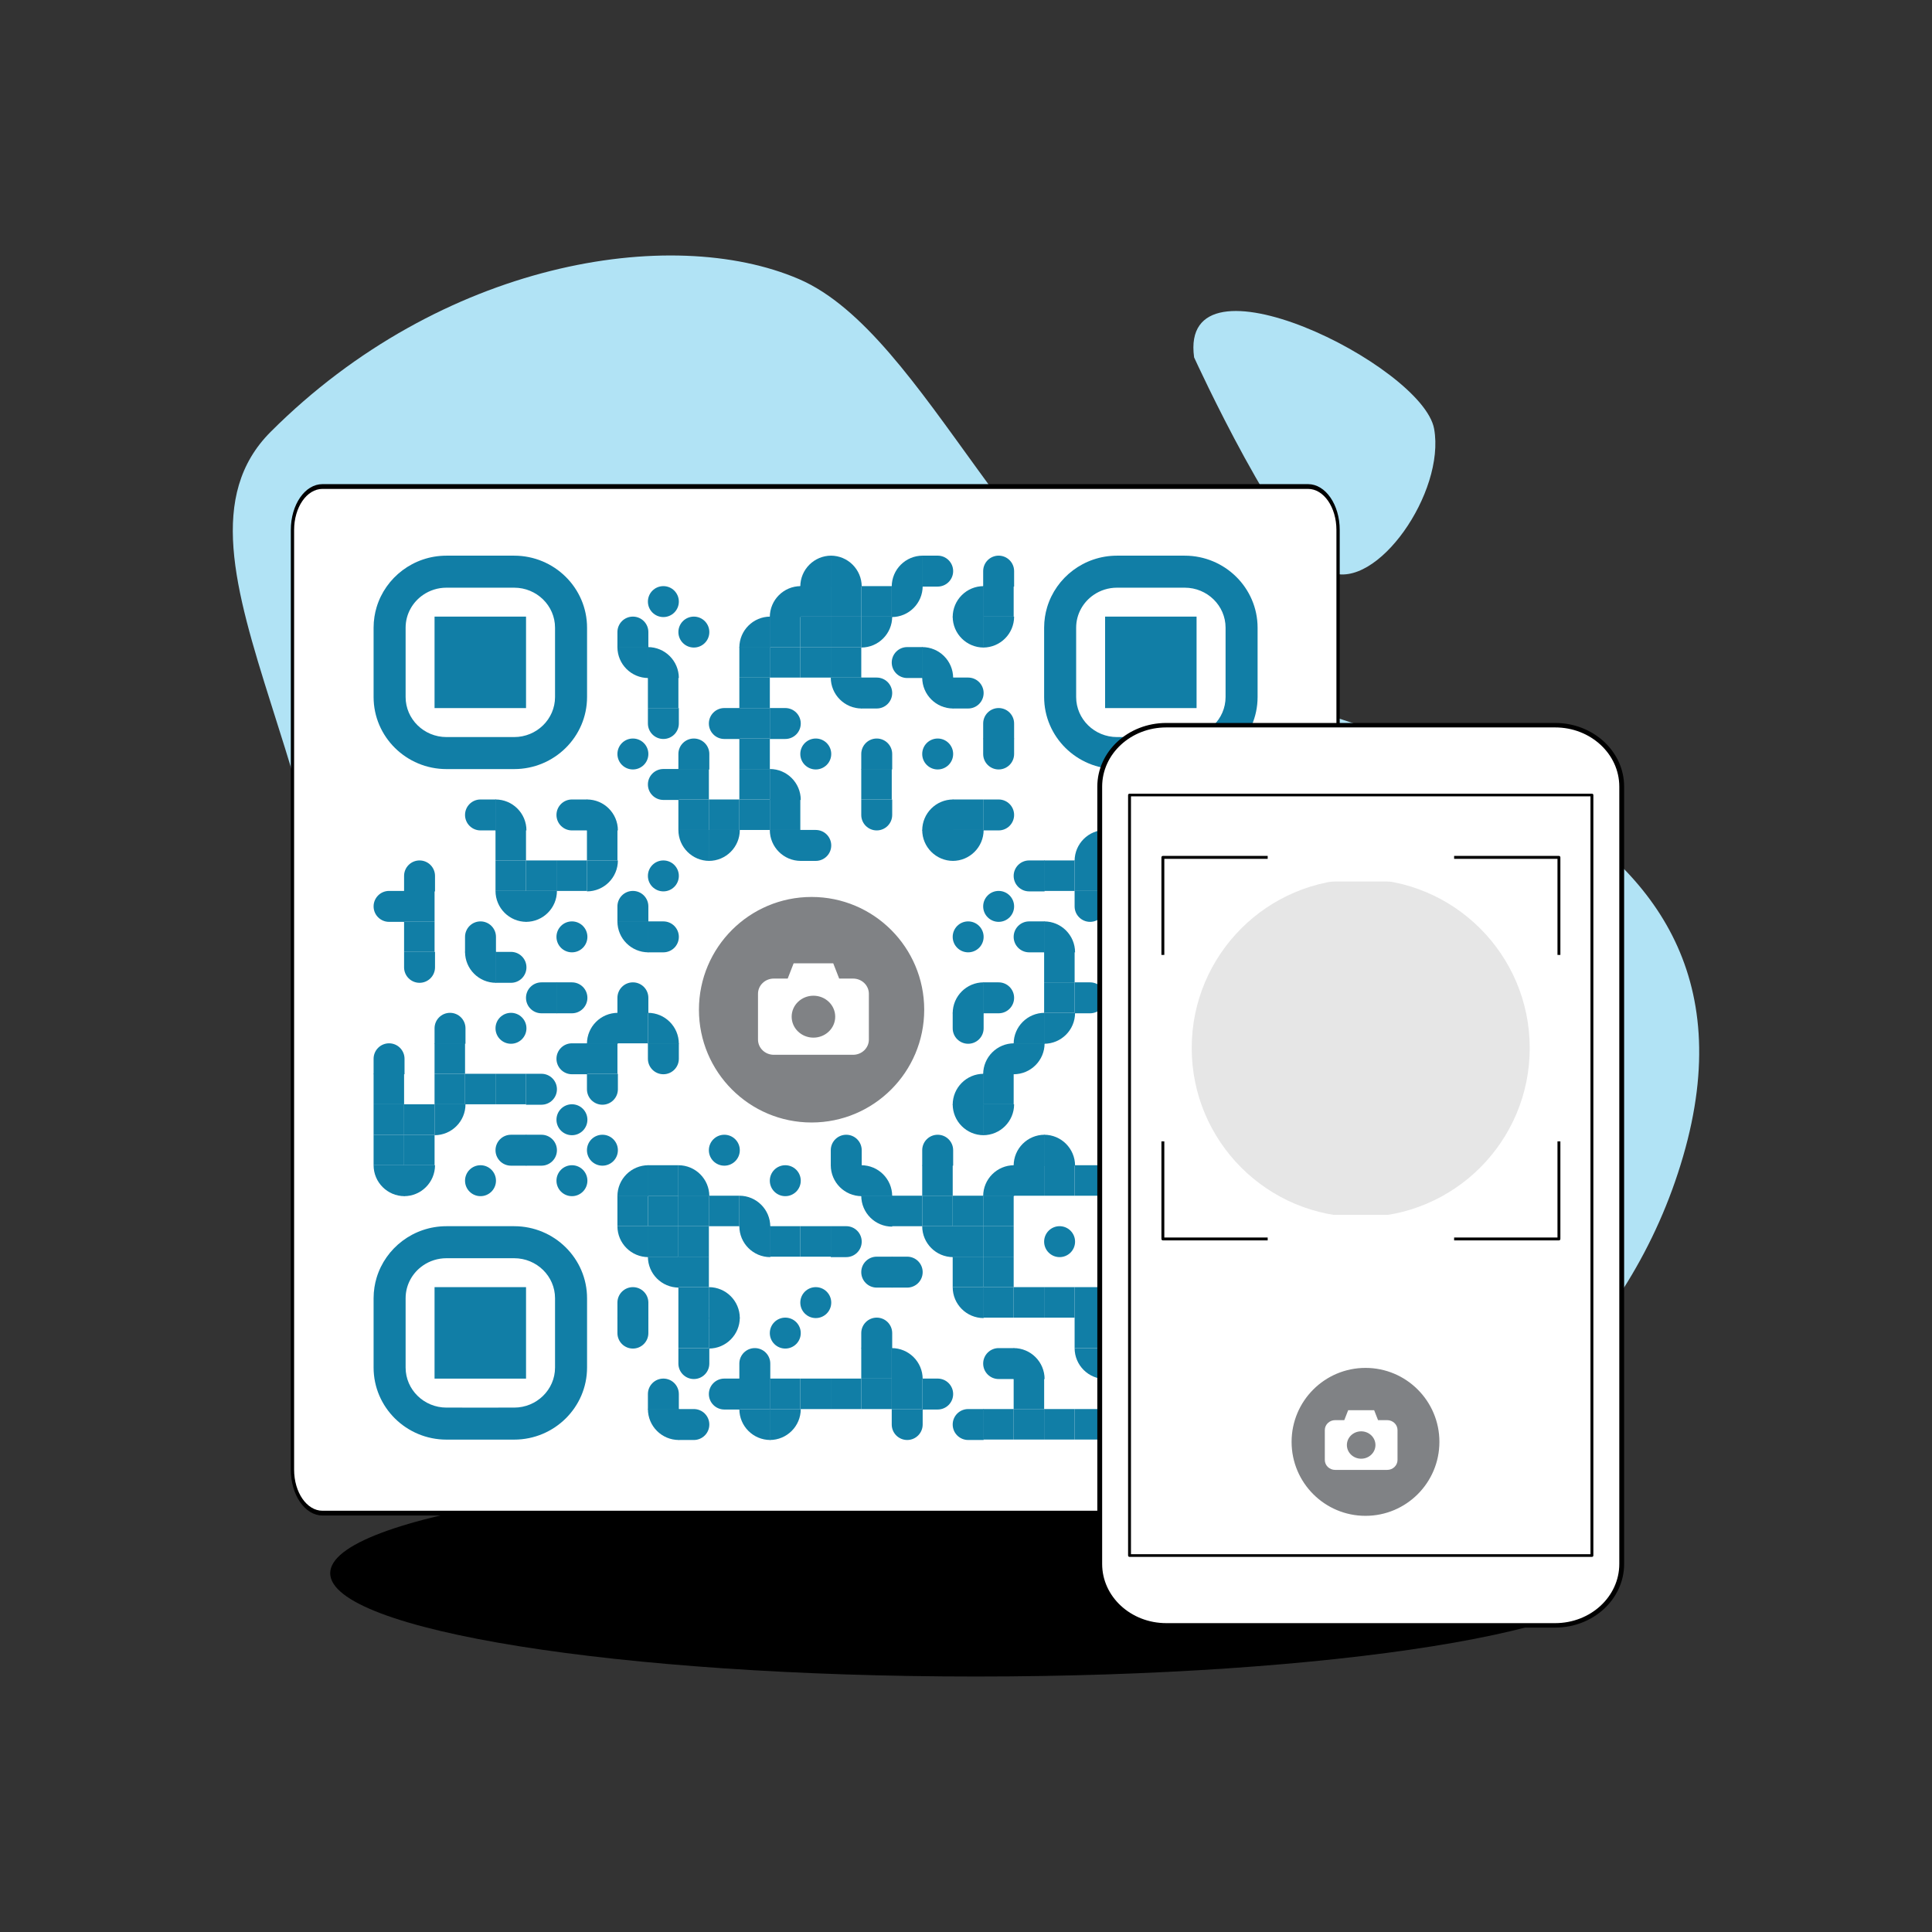 <?xml version="1.0" encoding="UTF-8" standalone="no"?>
<!DOCTYPE svg PUBLIC "-//W3C//DTD SVG 1.1//EN" "http://www.w3.org/Graphics/SVG/1.1/DTD/svg11.dtd">
<svg width="100%" height="100%" viewBox="0 0 400 400" version="1.1" xmlns="http://www.w3.org/2000/svg" xmlns:xlink="http://www.w3.org/1999/xlink" xml:space="preserve" xmlns:serif="http://www.serif.com/" style="fill-rule:evenodd;clip-rule:evenodd;stroke-linecap:round;stroke-linejoin:round;stroke-miterlimit:4.755;">
    <rect x="0" y="0" width="400" height="400" fill="#333333" stroke="none"/>
    <g transform="matrix(1,0,0,1,-469,0)">
        <g id="feature-2---scan" serif:id="feature 2 - scan" transform="matrix(1,0,0,1,469,0)">
            <rect x="0" y="0" width="400" height="400" style="fill:none;"/>
            <g transform="matrix(1,0,0,1,56.038,323.028)">
                <path d="M0,-233.622C35.276,-268.898 82.855,-276.641 109.362,-265.251C135.869,-253.861 154.765,-198.818 188.533,-185.033C222.301,-171.248 314.334,-158.986 292.434,-83.622C270.533,-8.259 174.327,17.66 110.362,13.548C24.975,8.059 1.936,-35.844 11.791,-93.758C22.427,-156.262 -26.158,-207.464 0,-233.622" style="fill:rgb(177,227,245);fill-rule:nonzero;"/>
            </g>
            <g transform="matrix(-8.90933e-19,-1,-0.985,-8.90933e-19,202.055,189.99)">
                <path d="M-135.727,-135.727C-147.54,-135.727 -157.116,-74.96 -157.116,0C-157.116,74.96 -147.54,135.727 -135.727,135.727C-123.914,135.727 -114.338,74.96 -114.338,0C-114.338,-74.96 -123.914,-135.727 -135.727,-135.727" style="fill-rule:nonzero;"/>
            </g>
            <g id="Layer-9" serif:id="Layer 9">
            </g>
            <g transform="matrix(0.933,-0.361,0.4,1.034,254.927,93.898)">
                <path d="M0,-19.247C0,-19.247 2.63,20.896 10.21,27.312C17.791,33.728 38.441,21.213 40.992,9.368C43.544,-2.476 5.418,-39.975 0,-19.247" style="fill:rgb(177,227,245);fill-rule:nonzero;"/>
            </g>
            <g transform="matrix(0.915,0,0,0.915,-14.151,23.541)">
                <g transform="matrix(0.745,0,0,1.079,311.448,84.358)">
                    <path d="M0,215.285L-299.355,215.285C-304.386,215.285 -308.464,211.207 -308.464,206.175L-308.464,9.11C-308.464,4.078 -304.386,0 -299.355,0L0,0C5.031,0 9.11,4.078 9.11,9.11L9.11,206.175C9.11,211.207 5.031,215.285 0,215.285" style="fill:white;fill-rule:nonzero;stroke:black;stroke-width:1px;"/>
                </g>
                <g transform="matrix(1.111,0,0,1.163,-2997.8,-1144.59)">
                    <ellipse cx="2877.5" cy="1158.5" rx="22.5" ry="21.5" style="fill:rgb(128,130,133);stroke:rgb(128,130,133);stroke-width:0.88px;stroke-miterlimit:1.5;"/>
                </g>
                <g transform="matrix(0.08,0,0,0.077,171.524,181.034)">
                    <path d="M294,145.6L277.199,190.401L238,190.401C213.18,190.401 193.199,210.381 193.199,235.202L193.199,369.602C193.199,394.422 213.179,414.403 238,414.403L462,414.403C486.82,414.403 506.801,394.423 506.801,369.602L506.801,235.202C506.801,210.382 486.821,190.401 462,190.401L422.801,190.401L406,145.6L294,145.6ZM350,240.799C384.02,240.799 411.602,268.377 411.602,302.401C411.602,336.421 384.024,364.003 350,364.003C315.98,364.003 288.398,336.425 288.398,302.401C288.398,268.381 315.976,240.799 350,240.799Z" style="fill:white;fill-rule:nonzero;"/>
                </g>
                <g transform="matrix(0.014,0,0,0.014,196.552,100)">
                    <g>
                        <g>
                            <path d="M0,500L500,500L500,0C223.861,0.001 0,223.854 0,500Z" style="fill:rgb(17,126,166);fill-rule:nonzero;"/>
                        </g>
                    </g>
                </g>
                <g transform="matrix(0.014,0,0,0.014,203.448,100)">
                    <g>
                        <g>
                            <path d="M0,0L0,500L500,500C500,223.853 276.142,0 0,0Z" style="fill:rgb(17,126,166);fill-rule:nonzero;"/>
                        </g>
                    </g>
                </g>
                <g transform="matrix(0.014,0,0,0.014,217.241,100)">
                    <g>
                        <g>
                            <path d="M0,500L500,500L500,0C223.861,0.001 0,223.854 0,500Z" style="fill:rgb(17,126,166);fill-rule:nonzero;"/>
                        </g>
                    </g>
                </g>
                <g transform="matrix(0.014,0,0,0.014,224.138,100)">
                    <g>
                        <path d="M250,500L0,500L0,0L250,0C388.064,0 500,111.929 500,250C500,388.064 388.064,500 250,500Z" style="fill:rgb(17,126,166);fill-rule:nonzero;"/>
                    </g>
                </g>
                <g transform="matrix(0.014,0,0,0.014,237.931,100)">
                    <g>
                        <path d="M500,250L500,500C500,500 329.806,500 250,499.988C187.676,500 0,499.988 0,499.988L0,249.994C0.006,111.931 111.929,0 249.994,0C388.064,0 500,111.93 500,250Z" style="fill:rgb(17,126,166);fill-rule:nonzero;"/>
                    </g>
                </g>
                <g transform="matrix(0.014,0,0,0.014,162.069,106.897)">
                    <g>
                        <path d="M250,0C388.077,0 500,111.93 500,250C500,388.077 388.077,500 250,500C111.93,500 0,388.077 0,250C0,111.93 111.93,0 250,0Z" style="fill:rgb(17,126,166);fill-rule:nonzero;"/>
                    </g>
                </g>
                <g transform="matrix(0.014,0,0,0.014,189.655,106.897)">
                    <g>
                        <g>
                            <path d="M0,500L500,500L500,0C223.861,0.001 0,223.854 0,500Z" style="fill:rgb(17,126,166);fill-rule:nonzero;"/>
                        </g>
                    </g>
                </g>
                <g transform="matrix(0.069,0,0,0.069,196.552,106.897)">
                    <g>
                        <rect x="0" y="0" width="100" height="100" style="fill:rgb(17,126,166);"/>
                    </g>
                </g>
                <g transform="matrix(0.069,0,0,0.069,203.448,106.897)">
                    <g>
                        <rect x="0" y="0" width="100" height="100" style="fill:rgb(17,126,166);"/>
                    </g>
                </g>
                <g transform="matrix(0.069,0,0,0.069,210.345,106.897)">
                    <g>
                        <rect x="0" y="0" width="100" height="100" style="fill:rgb(17,126,166);"/>
                    </g>
                </g>
                <g transform="matrix(0.014,0,0,0.014,217.241,106.897)">
                    <g>
                        <g>
                            <path d="M500,0L0,0L0,500C276.142,500 500,276.142 500,0Z" style="fill:rgb(17,126,166);fill-rule:nonzero;"/>
                        </g>
                    </g>
                </g>
                <g transform="matrix(0.014,0,0,0.014,231.034,106.897)">
                    <g>
                        <g>
                            <path d="M0,500L500,500L500,0C223.861,0.001 0,223.854 0,500Z" style="fill:rgb(17,126,166);fill-rule:nonzero;"/>
                        </g>
                    </g>
                </g>
                <g transform="matrix(0.069,0,0,0.069,237.931,106.897)">
                    <g>
                        <rect x="0" y="0" width="100" height="100" style="fill:rgb(17,126,166);"/>
                    </g>
                </g>
                <g transform="matrix(0.014,0,0,0.014,155.172,113.793)">
                    <g>
                        <path d="M500,250L500,500C500,500 329.806,500 250,499.988C187.676,500 0,499.988 0,499.988L0,249.994C0.006,111.931 111.929,0 249.994,0C388.064,0 500,111.93 500,250Z" style="fill:rgb(17,126,166);fill-rule:nonzero;"/>
                    </g>
                </g>
                <g transform="matrix(0.014,0,0,0.014,168.966,113.793)">
                    <g>
                        <path d="M250,0C388.077,0 500,111.93 500,250C500,388.077 388.077,500 250,500C111.93,500 0,388.077 0,250C0,111.93 111.93,0 250,0Z" style="fill:rgb(17,126,166);fill-rule:nonzero;"/>
                    </g>
                </g>
                <g transform="matrix(0.014,0,0,0.014,182.759,113.793)">
                    <g>
                        <g>
                            <path d="M0,500L500,500L500,0C223.861,0.001 0,223.854 0,500Z" style="fill:rgb(17,126,166);fill-rule:nonzero;"/>
                        </g>
                    </g>
                </g>
                <g transform="matrix(0.069,0,0,0.069,189.655,113.793)">
                    <g>
                        <rect x="0" y="0" width="100" height="100" style="fill:rgb(17,126,166);"/>
                    </g>
                </g>
                <g transform="matrix(0.069,0,0,0.069,196.552,113.793)">
                    <g>
                        <rect x="0" y="0" width="100" height="100" style="fill:rgb(17,126,166);"/>
                    </g>
                </g>
                <g transform="matrix(0.069,0,0,0.069,203.448,113.793)">
                    <g>
                        <rect x="0" y="0" width="100" height="100" style="fill:rgb(17,126,166);"/>
                    </g>
                </g>
                <g transform="matrix(0.014,0,0,0.014,210.345,113.793)">
                    <g>
                        <g>
                            <path d="M500,0L0,0L0,500C276.142,500 500,276.142 500,0Z" style="fill:rgb(17,126,166);fill-rule:nonzero;"/>
                        </g>
                    </g>
                </g>
                <g transform="matrix(0.014,0,0,0.014,231.034,113.793)">
                    <g>
                        <g>
                            <path d="M500,500L500,0L0,0C0.001,276.142 223.853,500 500,500Z" style="fill:rgb(17,126,166);fill-rule:nonzero;"/>
                        </g>
                    </g>
                </g>
                <g transform="matrix(0.014,0,0,0.014,237.931,113.793)">
                    <g>
                        <g>
                            <path d="M500,0L0,0L0,500C276.142,500 500,276.142 500,0Z" style="fill:rgb(17,126,166);fill-rule:nonzero;"/>
                        </g>
                    </g>
                </g>
                <g transform="matrix(0.014,0,0,0.014,155.172,120.69)">
                    <g>
                        <g>
                            <path d="M500,500L500,0L0,0C0.001,276.142 223.853,500 500,500Z" style="fill:rgb(17,126,166);fill-rule:nonzero;"/>
                        </g>
                    </g>
                </g>
                <g transform="matrix(0.014,0,0,0.014,162.069,120.69)">
                    <g>
                        <g>
                            <path d="M0,0L0,500L500,500C500,223.853 276.142,0 0,0Z" style="fill:rgb(17,126,166);fill-rule:nonzero;"/>
                        </g>
                    </g>
                </g>
                <g transform="matrix(0.069,0,0,0.069,182.759,120.69)">
                    <g>
                        <rect x="0" y="0" width="100" height="100" style="fill:rgb(17,126,166);"/>
                    </g>
                </g>
                <g transform="matrix(0.069,0,0,0.069,189.655,120.69)">
                    <g>
                        <rect x="0" y="0" width="100" height="100" style="fill:rgb(17,126,166);"/>
                    </g>
                </g>
                <g transform="matrix(0.069,0,0,0.069,196.552,120.69)">
                    <g>
                        <rect x="0" y="0" width="100" height="100" style="fill:rgb(17,126,166);"/>
                    </g>
                </g>
                <g transform="matrix(0.069,0,0,0.069,203.448,120.69)">
                    <g>
                        <rect x="0" y="0" width="100" height="100" style="fill:rgb(17,126,166);"/>
                    </g>
                </g>
                <g transform="matrix(0.014,0,0,0.014,217.241,120.69)">
                    <g>
                        <path d="M250,0L500,0L500,500L250,500C111.881,500 0,388.021 0,250C0,111.963 111.881,0 250,0Z" style="fill:rgb(17,126,166);fill-rule:nonzero;"/>
                    </g>
                </g>
                <g transform="matrix(0.014,0,0,0.014,224.138,120.69)">
                    <g>
                        <g>
                            <path d="M0,0L0,500L500,500C500,223.853 276.142,0 0,0Z" style="fill:rgb(17,126,166);fill-rule:nonzero;"/>
                        </g>
                    </g>
                </g>
                <g transform="matrix(0.069,0,0,0.069,162.069,127.586)">
                    <g>
                        <rect x="0" y="0" width="100" height="100" style="fill:rgb(17,126,166);"/>
                    </g>
                </g>
                <g transform="matrix(0.069,0,0,0.069,182.759,127.586)">
                    <g>
                        <rect x="0" y="0" width="100" height="100" style="fill:rgb(17,126,166);"/>
                    </g>
                </g>
                <g transform="matrix(0.014,0,0,0.014,203.448,127.586)">
                    <g>
                        <g>
                            <path d="M500,500L500,0L0,0C0.001,276.142 223.853,500 500,500Z" style="fill:rgb(17,126,166);fill-rule:nonzero;"/>
                        </g>
                    </g>
                </g>
                <g transform="matrix(0.014,0,0,0.014,210.345,127.586)">
                    <g>
                        <path d="M250,500L0,500L0,0L250,0C388.064,0 500,111.929 500,250C500,388.064 388.064,500 250,500Z" style="fill:rgb(17,126,166);fill-rule:nonzero;"/>
                    </g>
                </g>
                <g transform="matrix(0.014,0,0,0.014,224.138,127.586)">
                    <g>
                        <g>
                            <path d="M500,500L500,0L0,0C0.001,276.142 223.853,500 500,500Z" style="fill:rgb(17,126,166);fill-rule:nonzero;"/>
                        </g>
                    </g>
                </g>
                <g transform="matrix(0.014,0,0,0.014,231.034,127.586)">
                    <g>
                        <path d="M250,500L0,500L0,0L250,0C388.064,0 500,111.929 500,250C500,388.064 388.064,500 250,500Z" style="fill:rgb(17,126,166);fill-rule:nonzero;"/>
                    </g>
                </g>
                <g transform="matrix(0.014,0,0,0.014,162.069,134.483)">
                    <g>
                        <path d="M0,250L0,0L500,0L500,250C500,388.064 388.064,500 250,500C111.929,500 0,388.064 0,250Z" style="fill:rgb(17,126,166);fill-rule:nonzero;"/>
                    </g>
                </g>
                <g transform="matrix(0.014,0,0,0.014,175.862,134.483)">
                    <g>
                        <path d="M250,0L500,0L500,500L250,500C111.881,500 0,388.021 0,250C0,111.963 111.881,0 250,0Z" style="fill:rgb(17,126,166);fill-rule:nonzero;"/>
                    </g>
                </g>
                <g transform="matrix(0.069,0,0,0.069,182.759,134.483)">
                    <g>
                        <rect x="0" y="0" width="100" height="100" style="fill:rgb(17,126,166);"/>
                    </g>
                </g>
                <g transform="matrix(0.014,0,0,0.014,189.655,134.483)">
                    <g>
                        <path d="M250,500L0,500L0,0L250,0C388.064,0 500,111.929 500,250C500,388.064 388.064,500 250,500Z" style="fill:rgb(17,126,166);fill-rule:nonzero;"/>
                    </g>
                </g>
                <g transform="matrix(0.014,0,0,0.014,237.931,134.483)">
                    <g>
                        <path d="M500,250L500,500C500,500 329.806,500 250,499.988C187.676,500 0,499.988 0,499.988L0,249.994C0.006,111.931 111.929,0 249.994,0C388.064,0 500,111.93 500,250Z" style="fill:rgb(17,126,166);fill-rule:nonzero;"/>
                    </g>
                </g>
                <g transform="matrix(0.014,0,0,0.014,155.172,141.379)">
                    <g>
                        <path d="M250,0C388.077,0 500,111.93 500,250C500,388.077 388.077,500 250,500C111.93,500 0,388.077 0,250C0,111.93 111.93,0 250,0Z" style="fill:rgb(17,126,166);fill-rule:nonzero;"/>
                    </g>
                </g>
                <g transform="matrix(0.014,0,0,0.014,168.966,141.379)">
                    <g>
                        <path d="M500,250L500,500C500,500 329.806,500 250,499.988C187.676,500 0,499.988 0,499.988L0,249.994C0.006,111.931 111.929,0 249.994,0C388.064,0 500,111.93 500,250Z" style="fill:rgb(17,126,166);fill-rule:nonzero;"/>
                    </g>
                </g>
                <g transform="matrix(0.069,0,0,0.069,182.759,141.379)">
                    <g>
                        <rect x="0" y="0" width="100" height="100" style="fill:rgb(17,126,166);"/>
                    </g>
                </g>
                <g transform="matrix(0.014,0,0,0.014,196.552,141.379)">
                    <g>
                        <path d="M250,0C388.077,0 500,111.93 500,250C500,388.077 388.077,500 250,500C111.93,500 0,388.077 0,250C0,111.93 111.93,0 250,0Z" style="fill:rgb(17,126,166);fill-rule:nonzero;"/>
                    </g>
                </g>
                <g transform="matrix(0.014,0,0,0.014,210.345,141.379)">
                    <g>
                        <path d="M500,250L500,500C500,500 329.806,500 250,499.988C187.676,500 0,499.988 0,499.988L0,249.994C0.006,111.931 111.929,0 249.994,0C388.064,0 500,111.93 500,250Z" style="fill:rgb(17,126,166);fill-rule:nonzero;"/>
                    </g>
                </g>
                <g transform="matrix(0.014,0,0,0.014,224.138,141.379)">
                    <g>
                        <path d="M250,0C388.077,0 500,111.93 500,250C500,388.077 388.077,500 250,500C111.93,500 0,388.077 0,250C0,111.93 111.93,0 250,0Z" style="fill:rgb(17,126,166);fill-rule:nonzero;"/>
                    </g>
                </g>
                <g transform="matrix(0.014,0,0,0.014,237.931,141.379)">
                    <g>
                        <path d="M0,250L0,0L500,0L500,250C500,388.064 388.064,500 250,500C111.929,500 0,388.064 0,250Z" style="fill:rgb(17,126,166);fill-rule:nonzero;"/>
                    </g>
                </g>
                <g transform="matrix(0.014,0,0,0.014,162.069,148.276)">
                    <g>
                        <path d="M250,0L500,0L500,500L250,500C111.881,500 0,388.021 0,250C0,111.963 111.881,0 250,0Z" style="fill:rgb(17,126,166);fill-rule:nonzero;"/>
                    </g>
                </g>
                <g transform="matrix(0.069,0,0,0.069,168.966,148.276)">
                    <g>
                        <rect x="0" y="0" width="100" height="100" style="fill:rgb(17,126,166);"/>
                    </g>
                </g>
                <g transform="matrix(0.069,0,0,0.069,182.759,148.276)">
                    <g>
                        <rect x="0" y="0" width="100" height="100" style="fill:rgb(17,126,166);"/>
                    </g>
                </g>
                <g transform="matrix(0.014,0,0,0.014,189.655,148.276)">
                    <g>
                        <g>
                            <path d="M0,0L0,500L500,500C500,223.853 276.142,0 0,0Z" style="fill:rgb(17,126,166);fill-rule:nonzero;"/>
                        </g>
                    </g>
                </g>
                <g transform="matrix(0.069,0,0,0.069,210.345,148.276)">
                    <g>
                        <rect x="0" y="0" width="100" height="100" style="fill:rgb(17,126,166);"/>
                    </g>
                </g>
                <g transform="matrix(0.014,0,0,0.014,120.69,155.172)">
                    <g>
                        <path d="M250,0L500,0L500,500L250,500C111.881,500 0,388.021 0,250C0,111.963 111.881,0 250,0Z" style="fill:rgb(17,126,166);fill-rule:nonzero;"/>
                    </g>
                </g>
                <g transform="matrix(0.014,0,0,0.014,127.586,155.172)">
                    <g>
                        <g>
                            <path d="M0,0L0,500L500,500C500,223.853 276.142,0 0,0Z" style="fill:rgb(17,126,166);fill-rule:nonzero;"/>
                        </g>
                    </g>
                </g>
                <g transform="matrix(0.014,0,0,0.014,141.379,155.172)">
                    <g>
                        <path d="M250,0L500,0L500,500L250,500C111.881,500 0,388.021 0,250C0,111.963 111.881,0 250,0Z" style="fill:rgb(17,126,166);fill-rule:nonzero;"/>
                    </g>
                </g>
                <g transform="matrix(0.014,0,0,0.014,148.276,155.172)">
                    <g>
                        <g>
                            <path d="M0,0L0,500L500,500C500,223.853 276.142,0 0,0Z" style="fill:rgb(17,126,166);fill-rule:nonzero;"/>
                        </g>
                    </g>
                </g>
                <g transform="matrix(0.069,0,0,0.069,168.966,155.172)">
                    <g>
                        <rect x="0" y="0" width="100" height="100" style="fill:rgb(17,126,166);"/>
                    </g>
                </g>
                <g transform="matrix(0.069,0,0,0.069,175.862,155.172)">
                    <g>
                        <rect x="0" y="0" width="100" height="100" style="fill:rgb(17,126,166);"/>
                    </g>
                </g>
                <g transform="matrix(0.069,0,0,0.069,182.759,155.172)">
                    <g>
                        <rect x="0" y="0" width="100" height="100" style="fill:rgb(17,126,166);"/>
                    </g>
                </g>
                <g transform="matrix(0.069,0,0,0.069,189.655,155.172)">
                    <g>
                        <rect x="0" y="0" width="100" height="100" style="fill:rgb(17,126,166);"/>
                    </g>
                </g>
                <g transform="matrix(0.014,0,0,0.014,210.345,155.172)">
                    <g>
                        <path d="M0,250L0,0L500,0L500,250C500,388.064 388.064,500 250,500C111.929,500 0,388.064 0,250Z" style="fill:rgb(17,126,166);fill-rule:nonzero;"/>
                    </g>
                </g>
                <g transform="matrix(0.014,0,0,0.014,224.138,155.172)">
                    <g>
                        <g>
                            <path d="M0,500L500,500L500,0C223.861,0.001 0,223.854 0,500Z" style="fill:rgb(17,126,166);fill-rule:nonzero;"/>
                        </g>
                    </g>
                </g>
                <g transform="matrix(0.069,0,0,0.069,231.034,155.172)">
                    <g>
                        <rect x="0" y="0" width="100" height="100" style="fill:rgb(17,126,166);"/>
                    </g>
                </g>
                <g transform="matrix(0.014,0,0,0.014,237.931,155.172)">
                    <g>
                        <path d="M250,500L0,500L0,0L250,0C388.064,0 500,111.929 500,250C500,388.064 388.064,500 250,500Z" style="fill:rgb(17,126,166);fill-rule:nonzero;"/>
                    </g>
                </g>
                <g transform="matrix(0.014,0,0,0.014,272.414,155.172)">
                    <g>
                        <path d="M250,0L500,0L500,500L250,500C111.881,500 0,388.021 0,250C0,111.963 111.881,0 250,0Z" style="fill:rgb(17,126,166);fill-rule:nonzero;"/>
                    </g>
                </g>
                <g transform="matrix(0.014,0,0,0.014,279.31,155.172)">
                    <g>
                        <g>
                            <path d="M0,0L0,500L500,500C500,223.853 276.142,0 0,0Z" style="fill:rgb(17,126,166);fill-rule:nonzero;"/>
                        </g>
                    </g>
                </g>
                <g transform="matrix(0.069,0,0,0.069,127.586,162.069)">
                    <g>
                        <rect x="0" y="0" width="100" height="100" style="fill:rgb(17,126,166);"/>
                    </g>
                </g>
                <g transform="matrix(0.069,0,0,0.069,148.276,162.069)">
                    <g>
                        <rect x="0" y="0" width="100" height="100" style="fill:rgb(17,126,166);"/>
                    </g>
                </g>
                <g transform="matrix(0.014,0,0,0.014,168.966,162.069)">
                    <g>
                        <g>
                            <path d="M500,500L500,0L0,0C0.001,276.142 223.853,500 500,500Z" style="fill:rgb(17,126,166);fill-rule:nonzero;"/>
                        </g>
                    </g>
                </g>
                <g transform="matrix(0.014,0,0,0.014,175.862,162.069)">
                    <g>
                        <g>
                            <path d="M500,0L0,0L0,500C276.142,500 500,276.142 500,0Z" style="fill:rgb(17,126,166);fill-rule:nonzero;"/>
                        </g>
                    </g>
                </g>
                <g transform="matrix(0.014,0,0,0.014,189.655,162.069)">
                    <g>
                        <g>
                            <path d="M500,500L500,0L0,0C0.001,276.142 223.853,500 500,500Z" style="fill:rgb(17,126,166);fill-rule:nonzero;"/>
                        </g>
                    </g>
                </g>
                <g transform="matrix(0.014,0,0,0.014,196.552,162.069)">
                    <g>
                        <path d="M250,500L0,500L0,0L250,0C388.064,0 500,111.929 500,250C500,388.064 388.064,500 250,500Z" style="fill:rgb(17,126,166);fill-rule:nonzero;"/>
                    </g>
                </g>
                <g transform="matrix(0.014,0,0,0.014,224.138,162.069)">
                    <g>
                        <g>
                            <path d="M500,500L500,0L0,0C0.001,276.142 223.853,500 500,500Z" style="fill:rgb(17,126,166);fill-rule:nonzero;"/>
                        </g>
                    </g>
                </g>
                <g transform="matrix(0.014,0,0,0.014,231.034,162.069)">
                    <g>
                        <g>
                            <path d="M500,0L0,0L0,500C276.142,500 500,276.142 500,0Z" style="fill:rgb(17,126,166);fill-rule:nonzero;"/>
                        </g>
                    </g>
                </g>
                <g transform="matrix(0.014,0,0,0.014,258.621,162.069)">
                    <g>
                        <g>
                            <path d="M0,500L500,500L500,0C223.861,0.001 0,223.854 0,500Z" style="fill:rgb(17,126,166);fill-rule:nonzero;"/>
                        </g>
                    </g>
                </g>
                <g transform="matrix(0.014,0,0,0.014,265.517,162.069)">
                    <g>
                        <path d="M250,500L0,500L0,0L250,0C388.064,0 500,111.929 500,250C500,388.064 388.064,500 250,500Z" style="fill:rgb(17,126,166);fill-rule:nonzero;"/>
                    </g>
                </g>
                <g transform="matrix(0.014,0,0,0.014,279.31,162.069)">
                    <g>
                        <g>
                            <path d="M500,500L500,0L0,0C0.001,276.142 223.853,500 500,500Z" style="fill:rgb(17,126,166);fill-rule:nonzero;"/>
                        </g>
                    </g>
                </g>
                <g transform="matrix(0.014,0,0,0.014,286.207,162.069)">
                    <g>
                        <path d="M250,500L0,500L0,0L250,0C388.064,0 500,111.929 500,250C500,388.064 388.064,500 250,500Z" style="fill:rgb(17,126,166);fill-rule:nonzero;"/>
                    </g>
                </g>
                <g transform="matrix(0.014,0,0,0.014,106.897,168.966)">
                    <g>
                        <path d="M500,250L500,500C500,500 329.806,500 250,499.988C187.676,500 0,499.988 0,499.988L0,249.994C0.006,111.931 111.929,0 249.994,0C388.064,0 500,111.93 500,250Z" style="fill:rgb(17,126,166);fill-rule:nonzero;"/>
                    </g>
                </g>
                <g transform="matrix(0.069,0,0,0.069,127.586,168.966)">
                    <g>
                        <rect x="0" y="0" width="100" height="100" style="fill:rgb(17,126,166);"/>
                    </g>
                </g>
                <g transform="matrix(0.069,0,0,0.069,134.483,168.966)">
                    <g>
                        <rect x="0" y="0" width="100" height="100" style="fill:rgb(17,126,166);"/>
                    </g>
                </g>
                <g transform="matrix(0.069,0,0,0.069,141.379,168.966)">
                    <g>
                        <rect x="0" y="0" width="100" height="100" style="fill:rgb(17,126,166);"/>
                    </g>
                </g>
                <g transform="matrix(0.014,0,0,0.014,148.276,168.966)">
                    <g>
                        <g>
                            <path d="M500,0L0,0L0,500C276.142,500 500,276.142 500,0Z" style="fill:rgb(17,126,166);fill-rule:nonzero;"/>
                        </g>
                    </g>
                </g>
                <g transform="matrix(0.014,0,0,0.014,162.069,168.966)">
                    <g>
                        <path d="M250,0C388.077,0 500,111.93 500,250C500,388.077 388.077,500 250,500C111.93,500 0,388.077 0,250C0,111.93 111.93,0 250,0Z" style="fill:rgb(17,126,166);fill-rule:nonzero;"/>
                    </g>
                </g>
                <g transform="matrix(0.014,0,0,0.014,244.828,168.966)">
                    <g>
                        <path d="M250,0L500,0L500,500L250,500C111.881,500 0,388.021 0,250C0,111.963 111.881,0 250,0Z" style="fill:rgb(17,126,166);fill-rule:nonzero;"/>
                    </g>
                </g>
                <g transform="matrix(0.069,0,0,0.069,251.724,168.966)">
                    <g>
                        <rect x="0" y="0" width="100" height="100" style="fill:rgb(17,126,166);"/>
                    </g>
                </g>
                <g transform="matrix(0.069,0,0,0.069,258.621,168.966)">
                    <g>
                        <rect x="0" y="0" width="100" height="100" style="fill:rgb(17,126,166);"/>
                    </g>
                </g>
                <g transform="matrix(0.014,0,0,0.014,272.414,168.966)">
                    <g>
                        <path d="M500,250L500,500C500,500 329.806,500 250,499.988C187.676,500 0,499.988 0,499.988L0,249.994C0.006,111.931 111.929,0 249.994,0C388.064,0 500,111.93 500,250Z" style="fill:rgb(17,126,166);fill-rule:nonzero;"/>
                    </g>
                </g>
                <g transform="matrix(0.014,0,0,0.014,100,175.862)">
                    <g>
                        <path d="M250,0L500,0L500,500L250,500C111.881,500 0,388.021 0,250C0,111.963 111.881,0 250,0Z" style="fill:rgb(17,126,166);fill-rule:nonzero;"/>
                    </g>
                </g>
                <g transform="matrix(0.069,0,0,0.069,106.897,175.862)">
                    <g>
                        <rect x="0" y="0" width="100" height="100" style="fill:rgb(17,126,166);"/>
                    </g>
                </g>
                <g transform="matrix(0.014,0,0,0.014,127.586,175.862)">
                    <g>
                        <g>
                            <path d="M500,500L500,0L0,0C0.001,276.142 223.853,500 500,500Z" style="fill:rgb(17,126,166);fill-rule:nonzero;"/>
                        </g>
                    </g>
                </g>
                <g transform="matrix(0.014,0,0,0.014,134.483,175.862)">
                    <g>
                        <g>
                            <path d="M500,0L0,0L0,500C276.142,500 500,276.142 500,0Z" style="fill:rgb(17,126,166);fill-rule:nonzero;"/>
                        </g>
                    </g>
                </g>
                <g transform="matrix(0.014,0,0,0.014,155.172,175.862)">
                    <g>
                        <path d="M500,250L500,500C500,500 329.806,500 250,499.988C187.676,500 0,499.988 0,499.988L0,249.994C0.006,111.931 111.929,0 249.994,0C388.064,0 500,111.93 500,250Z" style="fill:rgb(17,126,166);fill-rule:nonzero;"/>
                    </g>
                </g>
                <g transform="matrix(0.014,0,0,0.014,237.931,175.862)">
                    <g>
                        <path d="M250,0C388.077,0 500,111.93 500,250C500,388.077 388.077,500 250,500C111.93,500 0,388.077 0,250C0,111.93 111.93,0 250,0Z" style="fill:rgb(17,126,166);fill-rule:nonzero;"/>
                    </g>
                </g>
                <g transform="matrix(0.014,0,0,0.014,258.621,175.862)">
                    <g>
                        <path d="M0,250L0,0L500,0L500,250C500,388.064 388.064,500 250,500C111.929,500 0,388.064 0,250Z" style="fill:rgb(17,126,166);fill-rule:nonzero;"/>
                    </g>
                </g>
                <g transform="matrix(0.014,0,0,0.014,272.414,175.862)">
                    <g>
                        <path d="M0,250L0,0L500,0L500,250C500,388.064 388.064,500 250,500C111.929,500 0,388.064 0,250Z" style="fill:rgb(17,126,166);fill-rule:nonzero;"/>
                    </g>
                </g>
                <g transform="matrix(0.014,0,0,0.014,293.103,175.862)">
                    <g>
                        <path d="M250,0C388.077,0 500,111.93 500,250C500,388.077 388.077,500 250,500C111.93,500 0,388.077 0,250C0,111.93 111.93,0 250,0Z" style="fill:rgb(17,126,166);fill-rule:nonzero;"/>
                    </g>
                </g>
                <g transform="matrix(0.069,0,0,0.069,106.897,182.759)">
                    <g>
                        <rect x="0" y="0" width="100" height="100" style="fill:rgb(17,126,166);"/>
                    </g>
                </g>
                <g transform="matrix(0.014,0,0,0.014,120.69,182.759)">
                    <g>
                        <path d="M500,250L500,500C500,500 329.806,500 250,499.988C187.676,500 0,499.988 0,499.988L0,249.994C0.006,111.931 111.929,0 249.994,0C388.064,0 500,111.93 500,250Z" style="fill:rgb(17,126,166);fill-rule:nonzero;"/>
                    </g>
                </g>
                <g transform="matrix(0.014,0,0,0.014,141.379,182.759)">
                    <g>
                        <path d="M250,0C388.077,0 500,111.93 500,250C500,388.077 388.077,500 250,500C111.93,500 0,388.077 0,250C0,111.93 111.93,0 250,0Z" style="fill:rgb(17,126,166);fill-rule:nonzero;"/>
                    </g>
                </g>
                <g transform="matrix(0.014,0,0,0.014,155.172,182.759)">
                    <g>
                        <g>
                            <path d="M500,500L500,0L0,0C0.001,276.142 223.853,500 500,500Z" style="fill:rgb(17,126,166);fill-rule:nonzero;"/>
                        </g>
                    </g>
                </g>
                <g transform="matrix(0.014,0,0,0.014,162.069,182.759)">
                    <g>
                        <path d="M250,500L0,500L0,0L250,0C388.064,0 500,111.929 500,250C500,388.064 388.064,500 250,500Z" style="fill:rgb(17,126,166);fill-rule:nonzero;"/>
                    </g>
                </g>
                <g transform="matrix(0.014,0,0,0.014,231.034,182.759)">
                    <g>
                        <path d="M250,0C388.077,0 500,111.93 500,250C500,388.077 388.077,500 250,500C111.93,500 0,388.077 0,250C0,111.93 111.93,0 250,0Z" style="fill:rgb(17,126,166);fill-rule:nonzero;"/>
                    </g>
                </g>
                <g transform="matrix(0.014,0,0,0.014,244.828,182.759)">
                    <g>
                        <path d="M250,0L500,0L500,500L250,500C111.881,500 0,388.021 0,250C0,111.963 111.881,0 250,0Z" style="fill:rgb(17,126,166);fill-rule:nonzero;"/>
                    </g>
                </g>
                <g transform="matrix(0.014,0,0,0.014,251.724,182.759)">
                    <g>
                        <g>
                            <path d="M0,0L0,500L500,500C500,223.853 276.142,0 0,0Z" style="fill:rgb(17,126,166);fill-rule:nonzero;"/>
                        </g>
                    </g>
                </g>
                <g transform="matrix(0.014,0,0,0.014,286.207,182.759)">
                    <g>
                        <path d="M250,0C388.077,0 500,111.93 500,250C500,388.077 388.077,500 250,500C111.93,500 0,388.077 0,250C0,111.93 111.93,0 250,0Z" style="fill:rgb(17,126,166);fill-rule:nonzero;"/>
                    </g>
                </g>
                <g transform="matrix(0.014,0,0,0.014,106.897,189.655)">
                    <g>
                        <path d="M0,250L0,0L500,0L500,250C500,388.064 388.064,500 250,500C111.929,500 0,388.064 0,250Z" style="fill:rgb(17,126,166);fill-rule:nonzero;"/>
                    </g>
                </g>
                <g transform="matrix(0.014,0,0,0.014,120.69,189.655)">
                    <g>
                        <g>
                            <path d="M500,500L500,0L0,0C0.001,276.142 223.853,500 500,500Z" style="fill:rgb(17,126,166);fill-rule:nonzero;"/>
                        </g>
                    </g>
                </g>
                <g transform="matrix(0.014,0,0,0.014,127.586,189.655)">
                    <g>
                        <path d="M250,500L0,500L0,0L250,0C388.064,0 500,111.929 500,250C500,388.064 388.064,500 250,500Z" style="fill:rgb(17,126,166);fill-rule:nonzero;"/>
                    </g>
                </g>
                <g transform="matrix(0.069,0,0,0.069,251.724,189.655)">
                    <g>
                        <rect x="0" y="0" width="100" height="100" style="fill:rgb(17,126,166);"/>
                    </g>
                </g>
                <g transform="matrix(0.014,0,0,0.014,265.517,189.655)">
                    <g>
                        <path d="M250,0C388.077,0 500,111.93 500,250C500,388.077 388.077,500 250,500C111.93,500 0,388.077 0,250C0,111.93 111.93,0 250,0Z" style="fill:rgb(17,126,166);fill-rule:nonzero;"/>
                    </g>
                </g>
                <g transform="matrix(0.014,0,0,0.014,279.31,189.655)">
                    <g>
                        <path d="M250,0C388.077,0 500,111.93 500,250C500,388.077 388.077,500 250,500C111.93,500 0,388.077 0,250C0,111.93 111.93,0 250,0Z" style="fill:rgb(17,126,166);fill-rule:nonzero;"/>
                    </g>
                </g>
                <g transform="matrix(0.014,0,0,0.014,293.103,189.655)">
                    <g>
                        <path d="M500,250L500,500C500,500 329.806,500 250,499.988C187.676,500 0,499.988 0,499.988L0,249.994C0.006,111.931 111.929,0 249.994,0C388.064,0 500,111.93 500,250Z" style="fill:rgb(17,126,166);fill-rule:nonzero;"/>
                    </g>
                </g>
                <g transform="matrix(0.014,0,0,0.014,134.483,196.552)">
                    <g>
                        <path d="M250,0L500,0L500,500L250,500C111.881,500 0,388.021 0,250C0,111.963 111.881,0 250,0Z" style="fill:rgb(17,126,166);fill-rule:nonzero;"/>
                    </g>
                </g>
                <g transform="matrix(0.014,0,0,0.014,141.379,196.552)">
                    <g>
                        <path d="M250,500L0,500L0,0L250,0C388.064,0 500,111.929 500,250C500,388.064 388.064,500 250,500Z" style="fill:rgb(17,126,166);fill-rule:nonzero;"/>
                    </g>
                </g>
                <g transform="matrix(0.014,0,0,0.014,155.172,196.552)">
                    <g>
                        <path d="M500,250L500,500C500,500 329.806,500 250,499.988C187.676,500 0,499.988 0,499.988L0,249.994C0.006,111.931 111.929,0 249.994,0C388.064,0 500,111.93 500,250Z" style="fill:rgb(17,126,166);fill-rule:nonzero;"/>
                    </g>
                </g>
                <g transform="matrix(0.014,0,0,0.014,231.034,196.552)">
                    <g>
                        <g>
                            <path d="M0,500L500,500L500,0C223.861,0.001 0,223.854 0,500Z" style="fill:rgb(17,126,166);fill-rule:nonzero;"/>
                        </g>
                    </g>
                </g>
                <g transform="matrix(0.014,0,0,0.014,237.931,196.552)">
                    <g>
                        <path d="M250,500L0,500L0,0L250,0C388.064,0 500,111.929 500,250C500,388.064 388.064,500 250,500Z" style="fill:rgb(17,126,166);fill-rule:nonzero;"/>
                    </g>
                </g>
                <g transform="matrix(0.069,0,0,0.069,251.724,196.552)">
                    <g>
                        <rect x="0" y="0" width="100" height="100" style="fill:rgb(17,126,166);"/>
                    </g>
                </g>
                <g transform="matrix(0.014,0,0,0.014,258.621,196.552)">
                    <g>
                        <path d="M250,500L0,500L0,0L250,0C388.064,0 500,111.929 500,250C500,388.064 388.064,500 250,500Z" style="fill:rgb(17,126,166);fill-rule:nonzero;"/>
                    </g>
                </g>
                <g transform="matrix(0.014,0,0,0.014,272.414,196.552)">
                    <g>
                        <path d="M500,250L500,500C500,500 329.806,500 250,499.988C187.676,500 0,499.988 0,499.988L0,249.994C0.006,111.931 111.929,0 249.994,0C388.064,0 500,111.93 500,250Z" style="fill:rgb(17,126,166);fill-rule:nonzero;"/>
                    </g>
                </g>
                <g transform="matrix(0.014,0,0,0.014,293.103,196.552)">
                    <g>
                        <path d="M0,250L0,0L500,0L500,250C500,388.064 388.064,500 250,500C111.929,500 0,388.064 0,250Z" style="fill:rgb(17,126,166);fill-rule:nonzero;"/>
                    </g>
                </g>
                <g transform="matrix(0.014,0,0,0.014,113.793,203.448)">
                    <g>
                        <path d="M500,250L500,500C500,500 329.806,500 250,499.988C187.676,500 0,499.988 0,499.988L0,249.994C0.006,111.931 111.929,0 249.994,0C388.064,0 500,111.93 500,250Z" style="fill:rgb(17,126,166);fill-rule:nonzero;"/>
                    </g>
                </g>
                <g transform="matrix(0.014,0,0,0.014,127.586,203.448)">
                    <g>
                        <path d="M250,0C388.077,0 500,111.93 500,250C500,388.077 388.077,500 250,500C111.93,500 0,388.077 0,250C0,111.93 111.93,0 250,0Z" style="fill:rgb(17,126,166);fill-rule:nonzero;"/>
                    </g>
                </g>
                <g transform="matrix(0.014,0,0,0.014,148.276,203.448)">
                    <g>
                        <g>
                            <path d="M0,500L500,500L500,0C223.861,0.001 0,223.854 0,500Z" style="fill:rgb(17,126,166);fill-rule:nonzero;"/>
                        </g>
                    </g>
                </g>
                <g transform="matrix(0.069,0,0,0.069,155.172,203.448)">
                    <g>
                        <rect x="0" y="0" width="100" height="100" style="fill:rgb(17,126,166);"/>
                    </g>
                </g>
                <g transform="matrix(0.014,0,0,0.014,162.069,203.448)">
                    <g>
                        <g>
                            <path d="M0,0L0,500L500,500C500,223.853 276.142,0 0,0Z" style="fill:rgb(17,126,166);fill-rule:nonzero;"/>
                        </g>
                    </g>
                </g>
                <g transform="matrix(0.014,0,0,0.014,231.034,203.448)">
                    <g>
                        <path d="M0,250L0,0L500,0L500,250C500,388.064 388.064,500 250,500C111.929,500 0,388.064 0,250Z" style="fill:rgb(17,126,166);fill-rule:nonzero;"/>
                    </g>
                </g>
                <g transform="matrix(0.014,0,0,0.014,244.828,203.448)">
                    <g>
                        <g>
                            <path d="M0,500L500,500L500,0C223.861,0.001 0,223.854 0,500Z" style="fill:rgb(17,126,166);fill-rule:nonzero;"/>
                        </g>
                    </g>
                </g>
                <g transform="matrix(0.014,0,0,0.014,251.724,203.448)">
                    <g>
                        <g>
                            <path d="M500,0L0,0L0,500C276.142,500 500,276.142 500,0Z" style="fill:rgb(17,126,166);fill-rule:nonzero;"/>
                        </g>
                    </g>
                </g>
                <g transform="matrix(0.014,0,0,0.014,265.517,203.448)">
                    <g>
                        <path d="M250,0L500,0L500,500L250,500C111.881,500 0,388.021 0,250C0,111.963 111.881,0 250,0Z" style="fill:rgb(17,126,166);fill-rule:nonzero;"/>
                    </g>
                </g>
                <g transform="matrix(0.069,0,0,0.069,272.414,203.448)">
                    <g>
                        <rect x="0" y="0" width="100" height="100" style="fill:rgb(17,126,166);"/>
                    </g>
                </g>
                <g transform="matrix(0.069,0,0,0.069,279.31,203.448)">
                    <g>
                        <rect x="0" y="0" width="100" height="100" style="fill:rgb(17,126,166);"/>
                    </g>
                </g>
                <g transform="matrix(0.014,0,0,0.014,286.207,203.448)">
                    <g>
                        <path d="M250,500L0,500L0,0L250,0C388.064,0 500,111.929 500,250C500,388.064 388.064,500 250,500Z" style="fill:rgb(17,126,166);fill-rule:nonzero;"/>
                    </g>
                </g>
                <g transform="matrix(0.014,0,0,0.014,100,210.345)">
                    <g>
                        <path d="M500,250L500,500C500,500 329.806,500 250,499.988C187.676,500 0,499.988 0,499.988L0,249.994C0.006,111.931 111.929,0 249.994,0C388.064,0 500,111.93 500,250Z" style="fill:rgb(17,126,166);fill-rule:nonzero;"/>
                    </g>
                </g>
                <g transform="matrix(0.069,0,0,0.069,113.793,210.345)">
                    <g>
                        <rect x="0" y="0" width="100" height="100" style="fill:rgb(17,126,166);"/>
                    </g>
                </g>
                <g transform="matrix(0.014,0,0,0.014,141.379,210.345)">
                    <g>
                        <path d="M250,0L500,0L500,500L250,500C111.881,500 0,388.021 0,250C0,111.963 111.881,0 250,0Z" style="fill:rgb(17,126,166);fill-rule:nonzero;"/>
                    </g>
                </g>
                <g transform="matrix(0.069,0,0,0.069,148.276,210.345)">
                    <g>
                        <rect x="0" y="0" width="100" height="100" style="fill:rgb(17,126,166);"/>
                    </g>
                </g>
                <g transform="matrix(0.014,0,0,0.014,162.069,210.345)">
                    <g>
                        <path d="M0,250L0,0L500,0L500,250C500,388.064 388.064,500 250,500C111.929,500 0,388.064 0,250Z" style="fill:rgb(17,126,166);fill-rule:nonzero;"/>
                    </g>
                </g>
                <g transform="matrix(0.014,0,0,0.014,237.931,210.345)">
                    <g>
                        <g>
                            <path d="M0,500L500,500L500,0C223.861,0.001 0,223.854 0,500Z" style="fill:rgb(17,126,166);fill-rule:nonzero;"/>
                        </g>
                    </g>
                </g>
                <g transform="matrix(0.014,0,0,0.014,244.828,210.345)">
                    <g>
                        <g>
                            <path d="M500,0L0,0L0,500C276.142,500 500,276.142 500,0Z" style="fill:rgb(17,126,166);fill-rule:nonzero;"/>
                        </g>
                    </g>
                </g>
                <g transform="matrix(0.069,0,0,0.069,272.414,210.345)">
                    <g>
                        <rect x="0" y="0" width="100" height="100" style="fill:rgb(17,126,166);"/>
                    </g>
                </g>
                <g transform="matrix(0.014,0,0,0.014,293.103,210.345)">
                    <g>
                        <path d="M250,0C388.077,0 500,111.93 500,250C500,388.077 388.077,500 250,500C111.93,500 0,388.077 0,250C0,111.93 111.93,0 250,0Z" style="fill:rgb(17,126,166);fill-rule:nonzero;"/>
                    </g>
                </g>
                <g transform="matrix(0.069,0,0,0.069,100,217.241)">
                    <g>
                        <rect x="0" y="0" width="100" height="100" style="fill:rgb(17,126,166);"/>
                    </g>
                </g>
                <g transform="matrix(0.069,0,0,0.069,113.793,217.241)">
                    <g>
                        <rect x="0" y="0" width="100" height="100" style="fill:rgb(17,126,166);"/>
                    </g>
                </g>
                <g transform="matrix(0.069,0,0,0.069,120.69,217.241)">
                    <g>
                        <rect x="0" y="0" width="100" height="100" style="fill:rgb(17,126,166);"/>
                    </g>
                </g>
                <g transform="matrix(0.069,0,0,0.069,127.586,217.241)">
                    <g>
                        <rect x="0" y="0" width="100" height="100" style="fill:rgb(17,126,166);"/>
                    </g>
                </g>
                <g transform="matrix(0.014,0,0,0.014,134.483,217.241)">
                    <g>
                        <path d="M250,500L0,500L0,0L250,0C388.064,0 500,111.929 500,250C500,388.064 388.064,500 250,500Z" style="fill:rgb(17,126,166);fill-rule:nonzero;"/>
                    </g>
                </g>
                <g transform="matrix(0.014,0,0,0.014,148.276,217.241)">
                    <g>
                        <path d="M0,250L0,0L500,0L500,250C500,388.064 388.064,500 250,500C111.929,500 0,388.064 0,250Z" style="fill:rgb(17,126,166);fill-rule:nonzero;"/>
                    </g>
                </g>
                <g transform="matrix(0.014,0,0,0.014,231.034,217.241)">
                    <g>
                        <g>
                            <path d="M0,500L500,500L500,0C223.861,0.001 0,223.854 0,500Z" style="fill:rgb(17,126,166);fill-rule:nonzero;"/>
                        </g>
                    </g>
                </g>
                <g transform="matrix(0.069,0,0,0.069,237.931,217.241)">
                    <g>
                        <rect x="0" y="0" width="100" height="100" style="fill:rgb(17,126,166);"/>
                    </g>
                </g>
                <g transform="matrix(0.014,0,0,0.014,265.517,217.241)">
                    <g>
                        <g>
                            <path d="M0,500L500,500L500,0C223.861,0.001 0,223.854 0,500Z" style="fill:rgb(17,126,166);fill-rule:nonzero;"/>
                        </g>
                    </g>
                </g>
                <g transform="matrix(0.014,0,0,0.014,272.414,217.241)">
                    <g>
                        <g>
                            <path d="M500,0L0,0L0,500C276.142,500 500,276.142 500,0Z" style="fill:rgb(17,126,166);fill-rule:nonzero;"/>
                        </g>
                    </g>
                </g>
                <g transform="matrix(0.069,0,0,0.069,100,224.138)">
                    <g>
                        <rect x="0" y="0" width="100" height="100" style="fill:rgb(17,126,166);"/>
                    </g>
                </g>
                <g transform="matrix(0.069,0,0,0.069,106.897,224.138)">
                    <g>
                        <rect x="0" y="0" width="100" height="100" style="fill:rgb(17,126,166);"/>
                    </g>
                </g>
                <g transform="matrix(0.014,0,0,0.014,113.793,224.138)">
                    <g>
                        <g>
                            <path d="M500,0L0,0L0,500C276.142,500 500,276.142 500,0Z" style="fill:rgb(17,126,166);fill-rule:nonzero;"/>
                        </g>
                    </g>
                </g>
                <g transform="matrix(0.014,0,0,0.014,141.379,224.138)">
                    <g>
                        <path d="M250,0C388.077,0 500,111.93 500,250C500,388.077 388.077,500 250,500C111.93,500 0,388.077 0,250C0,111.93 111.93,0 250,0Z" style="fill:rgb(17,126,166);fill-rule:nonzero;"/>
                    </g>
                </g>
                <g transform="matrix(0.014,0,0,0.014,231.034,224.138)">
                    <g>
                        <g>
                            <path d="M500,500L500,0L0,0C0.001,276.142 223.853,500 500,500Z" style="fill:rgb(17,126,166);fill-rule:nonzero;"/>
                        </g>
                    </g>
                </g>
                <g transform="matrix(0.014,0,0,0.014,237.931,224.138)">
                    <g>
                        <g>
                            <path d="M500,0L0,0L0,500C276.142,500 500,276.142 500,0Z" style="fill:rgb(17,126,166);fill-rule:nonzero;"/>
                        </g>
                    </g>
                </g>
                <g transform="matrix(0.014,0,0,0.014,265.517,224.138)">
                    <g>
                        <path d="M0,250L0,0L500,0L500,250C500,388.064 388.064,500 250,500C111.929,500 0,388.064 0,250Z" style="fill:rgb(17,126,166);fill-rule:nonzero;"/>
                    </g>
                </g>
                <g transform="matrix(0.014,0,0,0.014,279.31,224.138)">
                    <g>
                        <path d="M500,250L500,500C500,500 329.806,500 250,499.988C187.676,500 0,499.988 0,499.988L0,249.994C0.006,111.931 111.929,0 249.994,0C388.064,0 500,111.93 500,250Z" style="fill:rgb(17,126,166);fill-rule:nonzero;"/>
                    </g>
                </g>
                <g transform="matrix(0.014,0,0,0.014,293.103,224.138)">
                    <g>
                        <path d="M250,0C388.077,0 500,111.93 500,250C500,388.077 388.077,500 250,500C111.93,500 0,388.077 0,250C0,111.93 111.93,0 250,0Z" style="fill:rgb(17,126,166);fill-rule:nonzero;"/>
                    </g>
                </g>
                <g transform="matrix(0.069,0,0,0.069,100,231.034)">
                    <g>
                        <rect x="0" y="0" width="100" height="100" style="fill:rgb(17,126,166);"/>
                    </g>
                </g>
                <g transform="matrix(0.069,0,0,0.069,106.897,231.034)">
                    <g>
                        <rect x="0" y="0" width="100" height="100" style="fill:rgb(17,126,166);"/>
                    </g>
                </g>
                <g transform="matrix(0.014,0,0,0.014,127.586,231.034)">
                    <g>
                        <path d="M250,0L500,0L500,500L250,500C111.881,500 0,388.021 0,250C0,111.963 111.881,0 250,0Z" style="fill:rgb(17,126,166);fill-rule:nonzero;"/>
                    </g>
                </g>
                <g transform="matrix(0.014,0,0,0.014,134.483,231.034)">
                    <g>
                        <path d="M250,500L0,500L0,0L250,0C388.064,0 500,111.929 500,250C500,388.064 388.064,500 250,500Z" style="fill:rgb(17,126,166);fill-rule:nonzero;"/>
                    </g>
                </g>
                <g transform="matrix(0.014,0,0,0.014,148.276,231.034)">
                    <g>
                        <path d="M250,0C388.077,0 500,111.93 500,250C500,388.077 388.077,500 250,500C111.93,500 0,388.077 0,250C0,111.93 111.93,0 250,0Z" style="fill:rgb(17,126,166);fill-rule:nonzero;"/>
                    </g>
                </g>
                <g transform="matrix(0.014,0,0,0.014,175.862,231.034)">
                    <g>
                        <path d="M250,0C388.077,0 500,111.93 500,250C500,388.077 388.077,500 250,500C111.93,500 0,388.077 0,250C0,111.93 111.93,0 250,0Z" style="fill:rgb(17,126,166);fill-rule:nonzero;"/>
                    </g>
                </g>
                <g transform="matrix(0.014,0,0,0.014,203.448,231.034)">
                    <g>
                        <path d="M500,250L500,500C500,500 329.806,500 250,499.988C187.676,500 0,499.988 0,499.988L0,249.994C0.006,111.931 111.929,0 249.994,0C388.064,0 500,111.93 500,250Z" style="fill:rgb(17,126,166);fill-rule:nonzero;"/>
                    </g>
                </g>
                <g transform="matrix(0.014,0,0,0.014,224.138,231.034)">
                    <g>
                        <path d="M500,250L500,500C500,500 329.806,500 250,499.988C187.676,500 0,499.988 0,499.988L0,249.994C0.006,111.931 111.929,0 249.994,0C388.064,0 500,111.93 500,250Z" style="fill:rgb(17,126,166);fill-rule:nonzero;"/>
                    </g>
                </g>
                <g transform="matrix(0.014,0,0,0.014,244.828,231.034)">
                    <g>
                        <g>
                            <path d="M0,500L500,500L500,0C223.861,0.001 0,223.854 0,500Z" style="fill:rgb(17,126,166);fill-rule:nonzero;"/>
                        </g>
                    </g>
                </g>
                <g transform="matrix(0.014,0,0,0.014,251.724,231.034)">
                    <g>
                        <g>
                            <path d="M0,0L0,500L500,500C500,223.853 276.142,0 0,0Z" style="fill:rgb(17,126,166);fill-rule:nonzero;"/>
                        </g>
                    </g>
                </g>
                <g transform="matrix(0.069,0,0,0.069,279.31,231.034)">
                    <g>
                        <rect x="0" y="0" width="100" height="100" style="fill:rgb(17,126,166);"/>
                    </g>
                </g>
                <g transform="matrix(0.014,0,0,0.014,100,237.931)">
                    <g>
                        <g>
                            <path d="M500,500L500,0L0,0C0.001,276.142 223.853,500 500,500Z" style="fill:rgb(17,126,166);fill-rule:nonzero;"/>
                        </g>
                    </g>
                </g>
                <g transform="matrix(0.014,0,0,0.014,106.897,237.931)">
                    <g>
                        <g>
                            <path d="M500,0L0,0L0,500C276.142,500 500,276.142 500,0Z" style="fill:rgb(17,126,166);fill-rule:nonzero;"/>
                        </g>
                    </g>
                </g>
                <g transform="matrix(0.014,0,0,0.014,120.69,237.931)">
                    <g>
                        <path d="M250,0C388.077,0 500,111.93 500,250C500,388.077 388.077,500 250,500C111.93,500 0,388.077 0,250C0,111.93 111.93,0 250,0Z" style="fill:rgb(17,126,166);fill-rule:nonzero;"/>
                    </g>
                </g>
                <g transform="matrix(0.014,0,0,0.014,141.379,237.931)">
                    <g>
                        <path d="M250,0C388.077,0 500,111.93 500,250C500,388.077 388.077,500 250,500C111.93,500 0,388.077 0,250C0,111.93 111.93,0 250,0Z" style="fill:rgb(17,126,166);fill-rule:nonzero;"/>
                    </g>
                </g>
                <g transform="matrix(0.014,0,0,0.014,155.172,237.931)">
                    <g>
                        <g>
                            <path d="M0,500L500,500L500,0C223.861,0.001 0,223.854 0,500Z" style="fill:rgb(17,126,166);fill-rule:nonzero;"/>
                        </g>
                    </g>
                </g>
                <g transform="matrix(0.069,0,0,0.069,162.069,237.931)">
                    <g>
                        <rect x="0" y="0" width="100" height="100" style="fill:rgb(17,126,166);"/>
                    </g>
                </g>
                <g transform="matrix(0.014,0,0,0.014,168.966,237.931)">
                    <g>
                        <g>
                            <path d="M0,0L0,500L500,500C500,223.853 276.142,0 0,0Z" style="fill:rgb(17,126,166);fill-rule:nonzero;"/>
                        </g>
                    </g>
                </g>
                <g transform="matrix(0.014,0,0,0.014,189.655,237.931)">
                    <g>
                        <path d="M250,0C388.077,0 500,111.93 500,250C500,388.077 388.077,500 250,500C111.93,500 0,388.077 0,250C0,111.93 111.93,0 250,0Z" style="fill:rgb(17,126,166);fill-rule:nonzero;"/>
                    </g>
                </g>
                <g transform="matrix(0.014,0,0,0.014,203.448,237.931)">
                    <g>
                        <g>
                            <path d="M500,500L500,0L0,0C0.001,276.142 223.853,500 500,500Z" style="fill:rgb(17,126,166);fill-rule:nonzero;"/>
                        </g>
                    </g>
                </g>
                <g transform="matrix(0.014,0,0,0.014,210.345,237.931)">
                    <g>
                        <g>
                            <path d="M0,0L0,500L500,500C500,223.853 276.142,0 0,0Z" style="fill:rgb(17,126,166);fill-rule:nonzero;"/>
                        </g>
                    </g>
                </g>
                <g transform="matrix(0.069,0,0,0.069,224.138,237.931)">
                    <g>
                        <rect x="0" y="0" width="100" height="100" style="fill:rgb(17,126,166);"/>
                    </g>
                </g>
                <g transform="matrix(0.014,0,0,0.014,237.931,237.931)">
                    <g>
                        <g>
                            <path d="M0,500L500,500L500,0C223.861,0.001 0,223.854 0,500Z" style="fill:rgb(17,126,166);fill-rule:nonzero;"/>
                        </g>
                    </g>
                </g>
                <g transform="matrix(0.069,0,0,0.069,244.828,237.931)">
                    <g>
                        <rect x="0" y="0" width="100" height="100" style="fill:rgb(17,126,166);"/>
                    </g>
                </g>
                <g transform="matrix(0.069,0,0,0.069,251.724,237.931)">
                    <g>
                        <rect x="0" y="0" width="100" height="100" style="fill:rgb(17,126,166);"/>
                    </g>
                </g>
                <g transform="matrix(0.069,0,0,0.069,258.621,237.931)">
                    <g>
                        <rect x="0" y="0" width="100" height="100" style="fill:rgb(17,126,166);"/>
                    </g>
                </g>
                <g transform="matrix(0.069,0,0,0.069,265.517,237.931)">
                    <g>
                        <rect x="0" y="0" width="100" height="100" style="fill:rgb(17,126,166);"/>
                    </g>
                </g>
                <g transform="matrix(0.069,0,0,0.069,272.414,237.931)">
                    <g>
                        <rect x="0" y="0" width="100" height="100" style="fill:rgb(17,126,166);"/>
                    </g>
                </g>
                <g transform="matrix(0.069,0,0,0.069,279.31,237.931)">
                    <g>
                        <rect x="0" y="0" width="100" height="100" style="fill:rgb(17,126,166);"/>
                    </g>
                </g>
                <g transform="matrix(0.014,0,0,0.014,286.207,237.931)">
                    <g>
                        <path d="M250,500L0,500L0,0L250,0C388.064,0 500,111.929 500,250C500,388.064 388.064,500 250,500Z" style="fill:rgb(17,126,166);fill-rule:nonzero;"/>
                    </g>
                </g>
                <g transform="matrix(0.069,0,0,0.069,155.172,244.828)">
                    <g>
                        <rect x="0" y="0" width="100" height="100" style="fill:rgb(17,126,166);"/>
                    </g>
                </g>
                <g transform="matrix(0.069,0,0,0.069,162.069,244.828)">
                    <g>
                        <rect x="0" y="0" width="100" height="100" style="fill:rgb(17,126,166);"/>
                    </g>
                </g>
                <g transform="matrix(0.069,0,0,0.069,168.966,244.828)">
                    <g>
                        <rect x="0" y="0" width="100" height="100" style="fill:rgb(17,126,166);"/>
                    </g>
                </g>
                <g transform="matrix(0.069,0,0,0.069,175.862,244.828)">
                    <g>
                        <rect x="0" y="0" width="100" height="100" style="fill:rgb(17,126,166);"/>
                    </g>
                </g>
                <g transform="matrix(0.014,0,0,0.014,182.759,244.828)">
                    <g>
                        <g>
                            <path d="M0,0L0,500L500,500C500,223.853 276.142,0 0,0Z" style="fill:rgb(17,126,166);fill-rule:nonzero;"/>
                        </g>
                    </g>
                </g>
                <g transform="matrix(0.014,0,0,0.014,210.345,244.828)">
                    <g>
                        <g>
                            <path d="M500,500L500,0L0,0C0.001,276.142 223.853,500 500,500Z" style="fill:rgb(17,126,166);fill-rule:nonzero;"/>
                        </g>
                    </g>
                </g>
                <g transform="matrix(0.069,0,0,0.069,217.241,244.828)">
                    <g>
                        <rect x="0" y="0" width="100" height="100" style="fill:rgb(17,126,166);"/>
                    </g>
                </g>
                <g transform="matrix(0.069,0,0,0.069,224.138,244.828)">
                    <g>
                        <rect x="0" y="0" width="100" height="100" style="fill:rgb(17,126,166);"/>
                    </g>
                </g>
                <g transform="matrix(0.069,0,0,0.069,231.034,244.828)">
                    <g>
                        <rect x="0" y="0" width="100" height="100" style="fill:rgb(17,126,166);"/>
                    </g>
                </g>
                <g transform="matrix(0.069,0,0,0.069,237.931,244.828)">
                    <g>
                        <rect x="0" y="0" width="100" height="100" style="fill:rgb(17,126,166);"/>
                    </g>
                </g>
                <g transform="matrix(0.069,0,0,0.069,265.517,244.828)">
                    <g>
                        <rect x="0" y="0" width="100" height="100" style="fill:rgb(17,126,166);"/>
                    </g>
                </g>
                <g transform="matrix(0.069,0,0,0.069,272.414,244.828)">
                    <g>
                        <rect x="0" y="0" width="100" height="100" style="fill:rgb(17,126,166);"/>
                    </g>
                </g>
                <g transform="matrix(0.069,0,0,0.069,279.31,244.828)">
                    <g>
                        <rect x="0" y="0" width="100" height="100" style="fill:rgb(17,126,166);"/>
                    </g>
                </g>
                <g transform="matrix(0.014,0,0,0.014,155.172,251.724)">
                    <g>
                        <g>
                            <path d="M500,500L500,0L0,0C0.001,276.142 223.853,500 500,500Z" style="fill:rgb(17,126,166);fill-rule:nonzero;"/>
                        </g>
                    </g>
                </g>
                <g transform="matrix(0.069,0,0,0.069,162.069,251.724)">
                    <g>
                        <rect x="0" y="0" width="100" height="100" style="fill:rgb(17,126,166);"/>
                    </g>
                </g>
                <g transform="matrix(0.069,0,0,0.069,168.966,251.724)">
                    <g>
                        <rect x="0" y="0" width="100" height="100" style="fill:rgb(17,126,166);"/>
                    </g>
                </g>
                <g transform="matrix(0.014,0,0,0.014,182.759,251.724)">
                    <g>
                        <g>
                            <path d="M500,500L500,0L0,0C0.001,276.142 223.853,500 500,500Z" style="fill:rgb(17,126,166);fill-rule:nonzero;"/>
                        </g>
                    </g>
                </g>
                <g transform="matrix(0.069,0,0,0.069,189.655,251.724)">
                    <g>
                        <rect x="0" y="0" width="100" height="100" style="fill:rgb(17,126,166);"/>
                    </g>
                </g>
                <g transform="matrix(0.069,0,0,0.069,196.552,251.724)">
                    <g>
                        <rect x="0" y="0" width="100" height="100" style="fill:rgb(17,126,166);"/>
                    </g>
                </g>
                <g transform="matrix(0.014,0,0,0.014,203.448,251.724)">
                    <g>
                        <path d="M250,500L0,500L0,0L250,0C388.064,0 500,111.929 500,250C500,388.064 388.064,500 250,500Z" style="fill:rgb(17,126,166);fill-rule:nonzero;"/>
                    </g>
                </g>
                <g transform="matrix(0.014,0,0,0.014,224.138,251.724)">
                    <g>
                        <g>
                            <path d="M500,500L500,0L0,0C0.001,276.142 223.853,500 500,500Z" style="fill:rgb(17,126,166);fill-rule:nonzero;"/>
                        </g>
                    </g>
                </g>
                <g transform="matrix(0.069,0,0,0.069,231.034,251.724)">
                    <g>
                        <rect x="0" y="0" width="100" height="100" style="fill:rgb(17,126,166);"/>
                    </g>
                </g>
                <g transform="matrix(0.069,0,0,0.069,237.931,251.724)">
                    <g>
                        <rect x="0" y="0" width="100" height="100" style="fill:rgb(17,126,166);"/>
                    </g>
                </g>
                <g transform="matrix(0.014,0,0,0.014,251.724,251.724)">
                    <g>
                        <path d="M250,0C388.077,0 500,111.93 500,250C500,388.077 388.077,500 250,500C111.93,500 0,388.077 0,250C0,111.93 111.93,0 250,0Z" style="fill:rgb(17,126,166);fill-rule:nonzero;"/>
                    </g>
                </g>
                <g transform="matrix(0.069,0,0,0.069,265.517,251.724)">
                    <g>
                        <rect x="0" y="0" width="100" height="100" style="fill:rgb(17,126,166);"/>
                    </g>
                </g>
                <g transform="matrix(0.014,0,0,0.014,279.31,251.724)">
                    <g>
                        <path d="M0,250L0,0L500,0L500,250C500,388.064 388.064,500 250,500C111.929,500 0,388.064 0,250Z" style="fill:rgb(17,126,166);fill-rule:nonzero;"/>
                    </g>
                </g>
                <g transform="matrix(0.014,0,0,0.014,162.069,258.621)">
                    <g>
                        <g>
                            <path d="M500,500L500,0L0,0C0.001,276.142 223.853,500 500,500Z" style="fill:rgb(17,126,166);fill-rule:nonzero;"/>
                        </g>
                    </g>
                </g>
                <g transform="matrix(0.069,0,0,0.069,168.966,258.621)">
                    <g>
                        <rect x="0" y="0" width="100" height="100" style="fill:rgb(17,126,166);"/>
                    </g>
                </g>
                <g transform="matrix(0.014,0,0,0.014,210.345,258.621)">
                    <g>
                        <path d="M250,0L500,0L500,500L250,500C111.881,500 0,388.021 0,250C0,111.963 111.881,0 250,0Z" style="fill:rgb(17,126,166);fill-rule:nonzero;"/>
                    </g>
                </g>
                <g transform="matrix(0.014,0,0,0.014,217.241,258.621)">
                    <g>
                        <path d="M250,500L0,500L0,0L250,0C388.064,0 500,111.929 500,250C500,388.064 388.064,500 250,500Z" style="fill:rgb(17,126,166);fill-rule:nonzero;"/>
                    </g>
                </g>
                <g transform="matrix(0.069,0,0,0.069,231.034,258.621)">
                    <g>
                        <rect x="0" y="0" width="100" height="100" style="fill:rgb(17,126,166);"/>
                    </g>
                </g>
                <g transform="matrix(0.069,0,0,0.069,237.931,258.621)">
                    <g>
                        <rect x="0" y="0" width="100" height="100" style="fill:rgb(17,126,166);"/>
                    </g>
                </g>
                <g transform="matrix(0.069,0,0,0.069,265.517,258.621)">
                    <g>
                        <rect x="0" y="0" width="100" height="100" style="fill:rgb(17,126,166);"/>
                    </g>
                </g>
                <g transform="matrix(0.014,0,0,0.014,272.414,258.621)">
                    <g>
                        <path d="M250,500L0,500L0,0L250,0C388.064,0 500,111.929 500,250C500,388.064 388.064,500 250,500Z" style="fill:rgb(17,126,166);fill-rule:nonzero;"/>
                    </g>
                </g>
                <g transform="matrix(0.014,0,0,0.014,155.172,265.517)">
                    <g>
                        <path d="M500,250L500,500C500,500 329.806,500 250,499.988C187.676,500 0,499.988 0,499.988L0,249.994C0.006,111.931 111.929,0 249.994,0C388.064,0 500,111.93 500,250Z" style="fill:rgb(17,126,166);fill-rule:nonzero;"/>
                    </g>
                </g>
                <g transform="matrix(0.069,0,0,0.069,168.966,265.517)">
                    <g>
                        <rect x="0" y="0" width="100" height="100" style="fill:rgb(17,126,166);"/>
                    </g>
                </g>
                <g transform="matrix(0.014,0,0,0.014,175.862,265.517)">
                    <g>
                        <g>
                            <path d="M0,0L0,500L500,500C500,223.853 276.142,0 0,0Z" style="fill:rgb(17,126,166);fill-rule:nonzero;"/>
                        </g>
                    </g>
                </g>
                <g transform="matrix(0.014,0,0,0.014,196.552,265.517)">
                    <g>
                        <path d="M250,0C388.077,0 500,111.93 500,250C500,388.077 388.077,500 250,500C111.93,500 0,388.077 0,250C0,111.93 111.93,0 250,0Z" style="fill:rgb(17,126,166);fill-rule:nonzero;"/>
                    </g>
                </g>
                <g transform="matrix(0.014,0,0,0.014,231.034,265.517)">
                    <g>
                        <g>
                            <path d="M500,500L500,0L0,0C0.001,276.142 223.853,500 500,500Z" style="fill:rgb(17,126,166);fill-rule:nonzero;"/>
                        </g>
                    </g>
                </g>
                <g transform="matrix(0.069,0,0,0.069,237.931,265.517)">
                    <g>
                        <rect x="0" y="0" width="100" height="100" style="fill:rgb(17,126,166);"/>
                    </g>
                </g>
                <g transform="matrix(0.069,0,0,0.069,244.828,265.517)">
                    <g>
                        <rect x="0" y="0" width="100" height="100" style="fill:rgb(17,126,166);"/>
                    </g>
                </g>
                <g transform="matrix(0.069,0,0,0.069,251.724,265.517)">
                    <g>
                        <rect x="0" y="0" width="100" height="100" style="fill:rgb(17,126,166);"/>
                    </g>
                </g>
                <g transform="matrix(0.069,0,0,0.069,258.621,265.517)">
                    <g>
                        <rect x="0" y="0" width="100" height="100" style="fill:rgb(17,126,166);"/>
                    </g>
                </g>
                <g transform="matrix(0.014,0,0,0.014,265.517,265.517)">
                    <g>
                        <g>
                            <path d="M500,0L0,0L0,500C276.142,500 500,276.142 500,0Z" style="fill:rgb(17,126,166);fill-rule:nonzero;"/>
                        </g>
                    </g>
                </g>
                <g transform="matrix(0.014,0,0,0.014,155.172,272.414)">
                    <g>
                        <path d="M0,250L0,0L500,0L500,250C500,388.064 388.064,500 250,500C111.929,500 0,388.064 0,250Z" style="fill:rgb(17,126,166);fill-rule:nonzero;"/>
                    </g>
                </g>
                <g transform="matrix(0.069,0,0,0.069,168.966,272.414)">
                    <g>
                        <rect x="0" y="0" width="100" height="100" style="fill:rgb(17,126,166);"/>
                    </g>
                </g>
                <g transform="matrix(0.014,0,0,0.014,175.862,272.414)">
                    <g>
                        <g>
                            <path d="M500,0L0,0L0,500C276.142,500 500,276.142 500,0Z" style="fill:rgb(17,126,166);fill-rule:nonzero;"/>
                        </g>
                    </g>
                </g>
                <g transform="matrix(0.014,0,0,0.014,189.655,272.414)">
                    <g>
                        <path d="M250,0C388.077,0 500,111.93 500,250C500,388.077 388.077,500 250,500C111.93,500 0,388.077 0,250C0,111.93 111.93,0 250,0Z" style="fill:rgb(17,126,166);fill-rule:nonzero;"/>
                    </g>
                </g>
                <g transform="matrix(0.014,0,0,0.014,210.345,272.414)">
                    <g>
                        <path d="M500,250L500,500C500,500 329.806,500 250,499.988C187.676,500 0,499.988 0,499.988L0,249.994C0.006,111.931 111.929,0 249.994,0C388.064,0 500,111.93 500,250Z" style="fill:rgb(17,126,166);fill-rule:nonzero;"/>
                    </g>
                </g>
                <g transform="matrix(0.069,0,0,0.069,258.621,272.414)">
                    <g>
                        <rect x="0" y="0" width="100" height="100" style="fill:rgb(17,126,166);"/>
                    </g>
                </g>
                <g transform="matrix(0.014,0,0,0.014,286.207,272.414)">
                    <g>
                        <path d="M500,250L500,500C500,500 329.806,500 250,499.988C187.676,500 0,499.988 0,499.988L0,249.994C0.006,111.931 111.929,0 249.994,0C388.064,0 500,111.93 500,250Z" style="fill:rgb(17,126,166);fill-rule:nonzero;"/>
                    </g>
                </g>
                <g transform="matrix(0.014,0,0,0.014,168.966,279.31)">
                    <g>
                        <path d="M0,250L0,0L500,0L500,250C500,388.064 388.064,500 250,500C111.929,500 0,388.064 0,250Z" style="fill:rgb(17,126,166);fill-rule:nonzero;"/>
                    </g>
                </g>
                <g transform="matrix(0.014,0,0,0.014,182.759,279.31)">
                    <g>
                        <path d="M500,250L500,500C500,500 329.806,500 250,499.988C187.676,500 0,499.988 0,499.988L0,249.994C0.006,111.931 111.929,0 249.994,0C388.064,0 500,111.93 500,250Z" style="fill:rgb(17,126,166);fill-rule:nonzero;"/>
                    </g>
                </g>
                <g transform="matrix(0.069,0,0,0.069,210.345,279.31)">
                    <g>
                        <rect x="0" y="0" width="100" height="100" style="fill:rgb(17,126,166);"/>
                    </g>
                </g>
                <g transform="matrix(0.014,0,0,0.014,217.241,279.31)">
                    <g>
                        <g>
                            <path d="M0,0L0,500L500,500C500,223.853 276.142,0 0,0Z" style="fill:rgb(17,126,166);fill-rule:nonzero;"/>
                        </g>
                    </g>
                </g>
                <g transform="matrix(0.014,0,0,0.014,237.931,279.31)">
                    <g>
                        <path d="M250,0L500,0L500,500L250,500C111.881,500 0,388.021 0,250C0,111.963 111.881,0 250,0Z" style="fill:rgb(17,126,166);fill-rule:nonzero;"/>
                    </g>
                </g>
                <g transform="matrix(0.014,0,0,0.014,244.828,279.31)">
                    <g>
                        <g>
                            <path d="M0,0L0,500L500,500C500,223.853 276.142,0 0,0Z" style="fill:rgb(17,126,166);fill-rule:nonzero;"/>
                        </g>
                    </g>
                </g>
                <g transform="matrix(0.014,0,0,0.014,258.621,279.31)">
                    <g>
                        <g>
                            <path d="M500,500L500,0L0,0C0.001,276.142 223.853,500 500,500Z" style="fill:rgb(17,126,166);fill-rule:nonzero;"/>
                        </g>
                    </g>
                </g>
                <g transform="matrix(0.069,0,0,0.069,265.517,279.31)">
                    <g>
                        <rect x="0" y="0" width="100" height="100" style="fill:rgb(17,126,166);"/>
                    </g>
                </g>
                <g transform="matrix(0.014,0,0,0.014,272.414,279.31)">
                    <g>
                        <g>
                            <path d="M0,0L0,500L500,500C500,223.853 276.142,0 0,0Z" style="fill:rgb(17,126,166);fill-rule:nonzero;"/>
                        </g>
                    </g>
                </g>
                <g transform="matrix(0.014,0,0,0.014,286.207,279.31)">
                    <g>
                        <g>
                            <path d="M500,500L500,0L0,0C0.001,276.142 223.853,500 500,500Z" style="fill:rgb(17,126,166);fill-rule:nonzero;"/>
                        </g>
                    </g>
                </g>
                <g transform="matrix(0.014,0,0,0.014,293.103,279.31)">
                    <g>
                        <g>
                            <path d="M0,0L0,500L500,500C500,223.853 276.142,0 0,0Z" style="fill:rgb(17,126,166);fill-rule:nonzero;"/>
                        </g>
                    </g>
                </g>
                <g transform="matrix(0.014,0,0,0.014,162.069,286.207)">
                    <g>
                        <path d="M500,250L500,500C500,500 329.806,500 250,499.988C187.676,500 0,499.988 0,499.988L0,249.994C0.006,111.931 111.929,0 249.994,0C388.064,0 500,111.93 500,250Z" style="fill:rgb(17,126,166);fill-rule:nonzero;"/>
                    </g>
                </g>
                <g transform="matrix(0.014,0,0,0.014,175.862,286.207)">
                    <g>
                        <path d="M250,0L500,0L500,500L250,500C111.881,500 0,388.021 0,250C0,111.963 111.881,0 250,0Z" style="fill:rgb(17,126,166);fill-rule:nonzero;"/>
                    </g>
                </g>
                <g transform="matrix(0.069,0,0,0.069,182.759,286.207)">
                    <g>
                        <rect x="0" y="0" width="100" height="100" style="fill:rgb(17,126,166);"/>
                    </g>
                </g>
                <g transform="matrix(0.069,0,0,0.069,189.655,286.207)">
                    <g>
                        <rect x="0" y="0" width="100" height="100" style="fill:rgb(17,126,166);"/>
                    </g>
                </g>
                <g transform="matrix(0.069,0,0,0.069,196.552,286.207)">
                    <g>
                        <rect x="0" y="0" width="100" height="100" style="fill:rgb(17,126,166);"/>
                    </g>
                </g>
                <g transform="matrix(0.069,0,0,0.069,203.448,286.207)">
                    <g>
                        <rect x="0" y="0" width="100" height="100" style="fill:rgb(17,126,166);"/>
                    </g>
                </g>
                <g transform="matrix(0.069,0,0,0.069,210.345,286.207)">
                    <g>
                        <rect x="0" y="0" width="100" height="100" style="fill:rgb(17,126,166);"/>
                    </g>
                </g>
                <g transform="matrix(0.069,0,0,0.069,217.241,286.207)">
                    <g>
                        <rect x="0" y="0" width="100" height="100" style="fill:rgb(17,126,166);"/>
                    </g>
                </g>
                <g transform="matrix(0.014,0,0,0.014,224.138,286.207)">
                    <g>
                        <path d="M250,500L0,500L0,0L250,0C388.064,0 500,111.929 500,250C500,388.064 388.064,500 250,500Z" style="fill:rgb(17,126,166);fill-rule:nonzero;"/>
                    </g>
                </g>
                <g transform="matrix(0.069,0,0,0.069,244.828,286.207)">
                    <g>
                        <rect x="0" y="0" width="100" height="100" style="fill:rgb(17,126,166);"/>
                    </g>
                </g>
                <g transform="matrix(0.069,0,0,0.069,265.517,286.207)">
                    <g>
                        <rect x="0" y="0" width="100" height="100" style="fill:rgb(17,126,166);"/>
                    </g>
                </g>
                <g transform="matrix(0.069,0,0,0.069,272.414,286.207)">
                    <g>
                        <rect x="0" y="0" width="100" height="100" style="fill:rgb(17,126,166);"/>
                    </g>
                </g>
                <g transform="matrix(0.014,0,0,0.014,279.31,286.207)">
                    <g>
                        <path d="M250,500L0,500L0,0L250,0C388.064,0 500,111.929 500,250C500,388.064 388.064,500 250,500Z" style="fill:rgb(17,126,166);fill-rule:nonzero;"/>
                    </g>
                </g>
                <g transform="matrix(0.014,0,0,0.014,293.103,286.207)">
                    <g>
                        <path d="M0,250L0,0L500,0L500,250C500,388.064 388.064,500 250,500C111.929,500 0,388.064 0,250Z" style="fill:rgb(17,126,166);fill-rule:nonzero;"/>
                    </g>
                </g>
                <g transform="matrix(0.014,0,0,0.014,162.069,293.103)">
                    <g>
                        <g>
                            <path d="M500,500L500,0L0,0C0.001,276.142 223.853,500 500,500Z" style="fill:rgb(17,126,166);fill-rule:nonzero;"/>
                        </g>
                    </g>
                </g>
                <g transform="matrix(0.014,0,0,0.014,168.966,293.103)">
                    <g>
                        <path d="M250,500L0,500L0,0L250,0C388.064,0 500,111.929 500,250C500,388.064 388.064,500 250,500Z" style="fill:rgb(17,126,166);fill-rule:nonzero;"/>
                    </g>
                </g>
                <g transform="matrix(0.014,0,0,0.014,182.759,293.103)">
                    <g>
                        <g>
                            <path d="M500,500L500,0L0,0C0.001,276.142 223.853,500 500,500Z" style="fill:rgb(17,126,166);fill-rule:nonzero;"/>
                        </g>
                    </g>
                </g>
                <g transform="matrix(0.014,0,0,0.014,189.655,293.103)">
                    <g>
                        <g>
                            <path d="M500,0L0,0L0,500C276.142,500 500,276.142 500,0Z" style="fill:rgb(17,126,166);fill-rule:nonzero;"/>
                        </g>
                    </g>
                </g>
                <g transform="matrix(0.014,0,0,0.014,217.241,293.103)">
                    <g>
                        <path d="M0,250L0,0L500,0L500,250C500,388.064 388.064,500 250,500C111.929,500 0,388.064 0,250Z" style="fill:rgb(17,126,166);fill-rule:nonzero;"/>
                    </g>
                </g>
                <g transform="matrix(0.014,0,0,0.014,231.034,293.103)">
                    <g>
                        <path d="M250,0L500,0L500,500L250,500C111.881,500 0,388.021 0,250C0,111.963 111.881,0 250,0Z" style="fill:rgb(17,126,166);fill-rule:nonzero;"/>
                    </g>
                </g>
                <g transform="matrix(0.069,0,0,0.069,237.931,293.103)">
                    <g>
                        <rect x="0" y="0" width="100" height="100" style="fill:rgb(17,126,166);"/>
                    </g>
                </g>
                <g transform="matrix(0.069,0,0,0.069,244.828,293.103)">
                    <g>
                        <rect x="0" y="0" width="100" height="100" style="fill:rgb(17,126,166);"/>
                    </g>
                </g>
                <g transform="matrix(0.069,0,0,0.069,251.724,293.103)">
                    <g>
                        <rect x="0" y="0" width="100" height="100" style="fill:rgb(17,126,166);"/>
                    </g>
                </g>
                <g transform="matrix(0.069,0,0,0.069,258.621,293.103)">
                    <g>
                        <rect x="0" y="0" width="100" height="100" style="fill:rgb(17,126,166);"/>
                    </g>
                </g>
                <g transform="matrix(0.069,0,0,0.069,265.517,293.103)">
                    <g>
                        <rect x="0" y="0" width="100" height="100" style="fill:rgb(17,126,166);"/>
                    </g>
                </g>
                <g transform="matrix(0.014,0,0,0.014,272.414,293.103)">
                    <g>
                        <g>
                            <path d="M500,0L0,0L0,500C276.142,500 500,276.142 500,0Z" style="fill:rgb(17,126,166);fill-rule:nonzero;"/>
                        </g>
                    </g>
                </g>
                <g transform="matrix(0.483,0,0,0.483,100,100)">
                    <g>
                        <g>
                            <path d="M65.859,15.008L34.141,15.008C30.059,15.008 26.272,16.266 23.162,18.406C20.743,20.071 18.734,22.27 17.314,24.827C15.838,27.484 15,30.526 15,33.758L15,66.229C15,76.573 23.586,84.989 34.145,84.989L50,84.992L65.855,84.988C76.414,84.988 85,76.572 85,66.229L85,33.758C85,23.419 76.414,15.008 65.859,15.008Z" style="fill:none;fill-rule:nonzero;"/>
                            <path d="M65.859,0.008L34.141,0.008C18.683,0.008 5.587,10.221 1.4,24.18C0.967,25.624 0.629,27.108 0.394,28.625C0.135,30.299 0,32.013 0,33.758L0,66.229C0,84.848 15.32,99.989 34.141,99.989L50,99.992L65.859,99.988C84.679,99.988 100,84.847 100,66.228L100,33.758C100,15.148 84.68,0.008 65.859,0.008ZM85,66.229C85,76.573 76.414,84.989 65.855,84.989L50,84.992L34.145,84.988C23.586,84.988 15,76.572 15,66.229L15,33.758C15,30.527 15.838,27.485 17.313,24.827C18.733,22.27 20.742,20.071 23.161,18.406C26.271,16.265 30.058,15.008 34.14,15.008L65.859,15.008C76.414,15.008 85,23.419 85,33.758L85,66.229Z" style="fill:rgb(17,126,166);fill-rule:nonzero;"/>
                        </g>
                    </g>
                </g>
                <g transform="matrix(0.483,0,0,0.483,251.724,100)">
                    <g>
                        <g>
                            <path d="M65.859,15.008L34.141,15.008C30.059,15.008 26.272,16.266 23.162,18.406C20.743,20.071 18.734,22.27 17.314,24.827C15.838,27.484 15,30.526 15,33.758L15,66.229C15,76.573 23.586,84.989 34.145,84.989L50,84.992L65.855,84.988C76.414,84.988 85,76.572 85,66.229L85,33.758C85,23.419 76.414,15.008 65.859,15.008Z" style="fill:none;fill-rule:nonzero;"/>
                            <path d="M65.859,0.008L34.141,0.008C18.683,0.008 5.587,10.221 1.4,24.18C0.967,25.624 0.629,27.108 0.394,28.625C0.135,30.299 0,32.013 0,33.758L0,66.229C0,84.848 15.32,99.989 34.141,99.989L50,99.992L65.859,99.988C84.679,99.988 100,84.847 100,66.228L100,33.758C100,15.148 84.68,0.008 65.859,0.008ZM85,66.229C85,76.573 76.414,84.989 65.855,84.989L50,84.992L34.145,84.988C23.586,84.988 15,76.572 15,66.229L15,33.758C15,30.527 15.838,27.485 17.313,24.827C18.733,22.27 20.742,20.071 23.161,18.406C26.271,16.265 30.058,15.008 34.14,15.008L65.859,15.008C76.414,15.008 85,23.419 85,33.758L85,66.229Z" style="fill:rgb(17,126,166);fill-rule:nonzero;"/>
                        </g>
                    </g>
                </g>
                <g transform="matrix(0.483,0,0,0.483,100,251.724)">
                    <g>
                        <g>
                            <path d="M65.859,15.008L34.141,15.008C30.059,15.008 26.272,16.266 23.162,18.406C20.743,20.071 18.734,22.27 17.314,24.827C15.838,27.484 15,30.526 15,33.758L15,66.229C15,76.573 23.586,84.989 34.145,84.989L50,84.992L65.855,84.988C76.414,84.988 85,76.572 85,66.229L85,33.758C85,23.419 76.414,15.008 65.859,15.008Z" style="fill:none;fill-rule:nonzero;"/>
                            <path d="M65.859,0.008L34.141,0.008C18.683,0.008 5.587,10.221 1.4,24.18C0.967,25.624 0.629,27.108 0.394,28.625C0.135,30.299 0,32.013 0,33.758L0,66.229C0,84.848 15.32,99.989 34.141,99.989L50,99.992L65.859,99.988C84.679,99.988 100,84.847 100,66.228L100,33.758C100,15.148 84.68,0.008 65.859,0.008ZM85,66.229C85,76.573 76.414,84.989 65.855,84.989L50,84.992L34.145,84.988C23.586,84.988 15,76.572 15,66.229L15,33.758C15,30.527 15.838,27.485 17.313,24.827C18.733,22.27 20.742,20.071 23.161,18.406C26.271,16.265 30.058,15.008 34.14,15.008L65.859,15.008C76.414,15.008 85,23.419 85,33.758L85,66.229Z" style="fill:rgb(17,126,166);fill-rule:nonzero;"/>
                        </g>
                    </g>
                </g>
                <g transform="matrix(0.207,0,0,0.207,113.793,113.793)">
                    <g>
                        <rect x="0" y="0" width="100" height="100" style="fill:rgb(17,126,166);"/>
                    </g>
                </g>
                <g transform="matrix(0.207,0,0,0.207,265.517,113.793)">
                    <g>
                        <rect x="0" y="0" width="100" height="100" style="fill:rgb(17,126,166);"/>
                    </g>
                </g>
                <g transform="matrix(0.207,0,0,0.207,113.793,265.517)">
                    <g>
                        <rect x="0" y="0" width="100" height="100" style="fill:rgb(17,126,166);"/>
                    </g>
                </g>
            </g>
            <g transform="matrix(0.622,0,0,0.622,163.389,117.659)">
                <g transform="matrix(1,0,0,0.923,277.121,331.419)">
                    <path d="M0,-280.34L0,0C0,12.23 -9.914,22.144 -22.144,22.144L-151.602,22.144C-163.832,22.144 -173.746,12.23 -173.746,0L-173.746,-280.34C-173.746,-292.57 -163.832,-302.484 -151.602,-302.484L-22.144,-302.484C-9.914,-302.484 0,-292.57 0,-280.34Z" style="fill:white;fill-rule:nonzero;stroke:black;stroke-width:1.61px;stroke-miterlimit:5.944;"/>
                </g>
                <g transform="matrix(-1,0,0,0.923,380.497,7.795)">
                    <rect x="113.292" y="73.322" width="153.913" height="274.268" style="fill:white;stroke:black;stroke-width:0.96px;"/>
                </g>
                <g transform="matrix(0,-1.775,-1.775,0,190.248,103.429)">
                    <path d="M-31.694,-31.694C-49.201,-31.694 -63.391,-17.505 -63.391,0.002C-63.391,17.506 -49.201,31.694 -31.694,31.694C-14.189,31.694 0.002,17.506 0.002,0.002C0.002,-17.505 -14.189,-31.694 -31.694,-31.694" style="fill:rgb(230,230,230);fill-rule:nonzero;"/>
                </g>
            </g>
            <g transform="matrix(0.667,0,0,0.698,-1636.58,-510.11)">
                <ellipse cx="2877.5" cy="1158.5" rx="22.5" ry="21.5" style="fill:rgb(128,130,133);stroke:rgb(128,130,133);stroke-width:0.88px;stroke-miterlimit:1.5;"/>
            </g>
            <g transform="matrix(0.048,0,0,0.046,265.015,285.266)">
                <path d="M294,145.6L277.199,190.401L238,190.401C213.18,190.401 193.199,210.381 193.199,235.202L193.199,369.602C193.199,394.422 213.179,414.403 238,414.403L462,414.403C486.82,414.403 506.801,394.423 506.801,369.602L506.801,235.202C506.801,210.382 486.821,190.401 462,190.401L422.801,190.401L406,145.6L294,145.6ZM350,240.799C384.02,240.799 411.602,268.377 411.602,302.401C411.602,336.421 384.024,364.003 350,364.003C315.98,364.003 288.398,336.425 288.398,302.401C288.398,268.381 315.976,240.799 350,240.799Z" style="fill:white;fill-rule:nonzero;"/>
            </g>
            <g transform="matrix(1,0,0,1,-1743.24,-987.492)">
                <rect x="1984" y="1165" width="82" height="79" style="fill:none;stroke:black;stroke-width:0.6px;stroke-miterlimit:1.5;"/>
            </g>
            <g transform="matrix(1,0,0,1,-1742.24,-988.795)">
                <rect x="2005" y="1240.61" width="38" height="9.393" style="fill:white;stroke:white;stroke-width:0.6px;stroke-miterlimit:1.5;"/>
            </g>
            <g transform="matrix(1,0,0,1,-1742.24,-1067.8)">
                <rect x="2005" y="1240.61" width="38" height="9.393" style="fill:white;stroke:white;stroke-width:0.6px;stroke-miterlimit:1.5;"/>
            </g>
            <g transform="matrix(6.12574e-17,-1,1,6.12574e-17,-1004.55,2241.01)">
                <rect x="2005" y="1240.61" width="38" height="9.393" style="fill:white;stroke:white;stroke-width:0.6px;stroke-miterlimit:1.5;"/>
            </g>
            <g transform="matrix(6.12574e-17,-1,1,6.12574e-17,-922.547,2241.01)">
                <rect x="2005" y="1240.61" width="38" height="9.393" style="fill:white;stroke:white;stroke-width:0.6px;stroke-miterlimit:1.5;"/>
            </g>
        </g>
    </g>
</svg>
